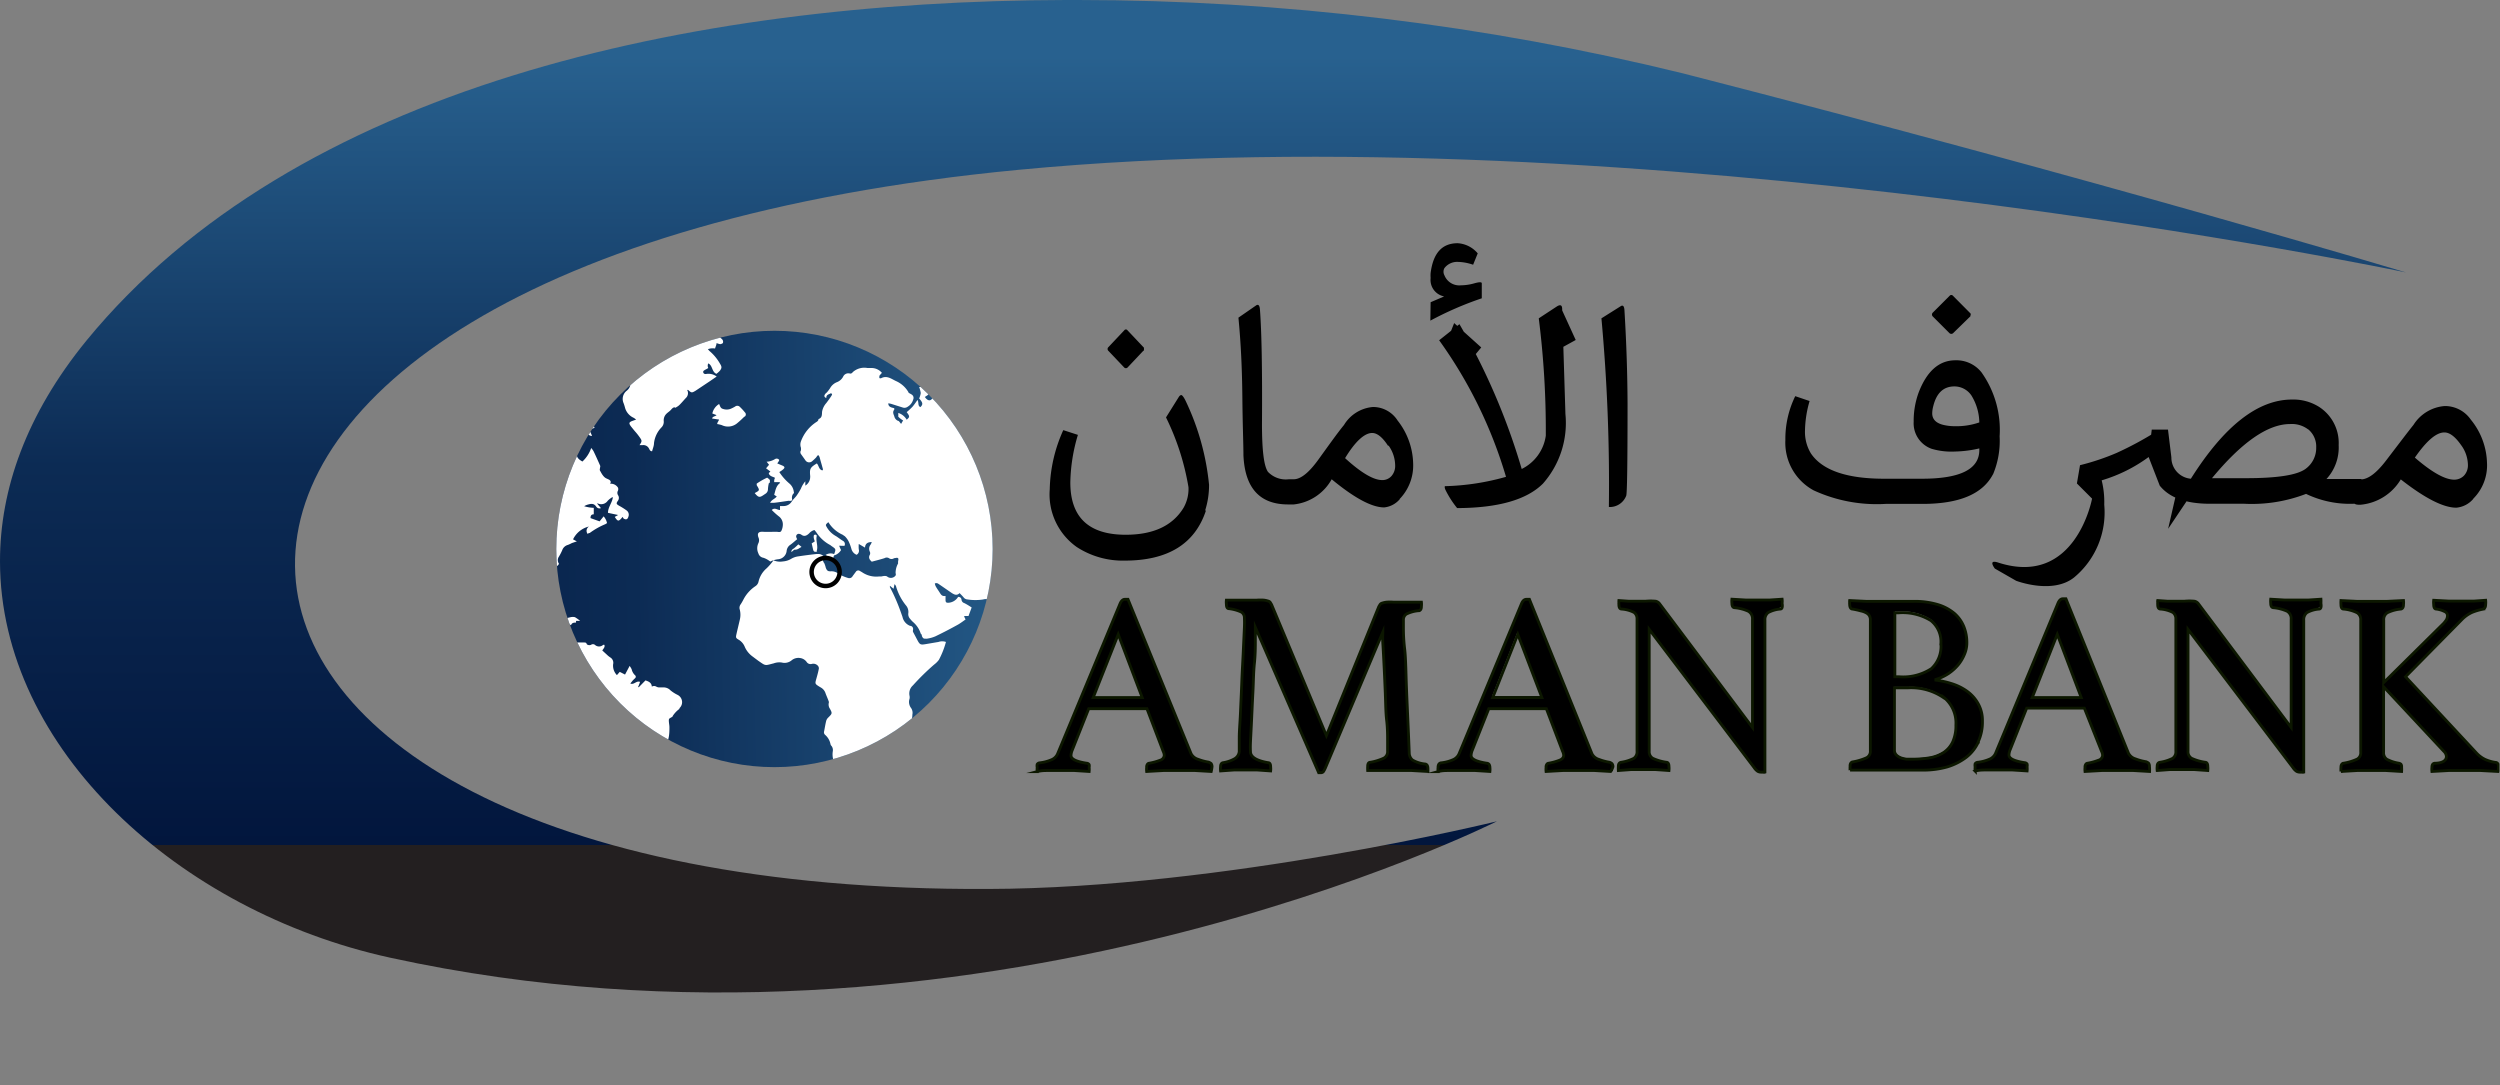 <svg xmlns="http://www.w3.org/2000/svg" xmlns:xlink="http://www.w3.org/1999/xlink" viewBox="0 0 184.71 80.19"><rect x="0" y="0" width="184.71" height="80.19" fill="#808080" stroke="none"/><defs><style>.cls-1,.cls-8{fill:none;}.cls-2{clip-path:url(#clip-path);}.cls-3{clip-path:url(#clip-path-2);}.cls-4{fill:url(#linear-gradient);}.cls-5{clip-path:url(#clip-path-3);}.cls-6{fill:url(#linear-gradient-2);}.cls-7{fill:#fff;}.cls-8{stroke:#0c1700;stroke-miterlimit:10;stroke-width:0.21px;}</style><clipPath id="clip-path" transform="translate(0 0)"><rect class="cls-1" width="184.67" height="73.33"/></clipPath><clipPath id="clip-path-2" transform="translate(0 0)"><path class="cls-1" d="M78.73,0c-27.87.07-57,6.45-72.34,25.16C1.93,30.62,0,36.18,0,41.46H0C0,55.34,13.25,67.34,28.79,70.75c43.08,9.44,81.81-10.07,81.81-10.07s-20.13,4.95-37.6,5C6.11,66,2.61,19.5,75.22,12.55,121,8.16,177.77,20.13,177.77,20.13s-22.56-6.79-53.43-14.71A187.78,187.78,0,0,0,79.64,0Z"/></clipPath><linearGradient id="linear-gradient" x1="-328.93" y1="-220.16" x2="-328.28" y2="-220.16" gradientTransform="matrix(0, 89.52, 89.52, 0, 19797.69, 29450.02)" gradientUnits="userSpaceOnUse"><stop offset="0" stop-color="#28618f"/><stop offset="0.52" stop-color="#0c2b54"/><stop offset="1" stop-color="#02163d"/><stop offset="1" stop-color="#231f20"/></linearGradient><clipPath id="clip-path-3" transform="translate(0 0)"><path class="cls-1" d="M41.1,40.56A16.12,16.12,0,1,0,57.22,24.44,16.12,16.12,0,0,0,41.1,40.56"/></clipPath><linearGradient id="linear-gradient-2" x1="-335.61" y1="-219.99" x2="-334.96" y2="-219.99" gradientTransform="matrix(-95.84, 0, 0, 95.84, -32085.39, 21125.65)" xlink:href="#linear-gradient"/></defs><g id="Layer_2" data-name="Layer 2"><g id="Layer_1-2" data-name="Layer 1"><g id="Aman_bank" data-name="Aman bank"><g class="cls-2"><g class="cls-3"><rect class="cls-4" width="177.77" height="80.19"/></g><g class="cls-5"><rect class="cls-6" x="40.79" y="24.13" width="32.87" height="32.87" transform="translate(-0.79 1.14) rotate(-1.13)"/><path class="cls-7" d="M77,27.6a.19.19,0,0,1-.14-.05.48.48,0,0,1-.11-.38c0-.18.05-.36.08-.54h0s0,.08,0,.1c.23.2.19.48.21.74a.19.19,0,0,1-.07.13M40.64,31.68l-.06-.08.15-.11a.41.41,0,0,0,.05.09l-.14.1m-.48.77c-.11-.13,0-.22.08-.34.11.16.09.26-.08.34m32-16.16c.2,0,.27.07.33.21-.2,0-.25-.08-.33-.21M37.89,22c0,.13-.12.17-.29.19,0-.18.07-.34.1-.51a.3.3,0,0,1,.19.32m-6.56,1.76c-.12-.24-.1-.29.22-.51.08.36.05.42-.22.51m8.06,8.49c-.09.07-.11.05-.22-.1.29-.32.29-.32.54-.21a.69.69,0,0,1-.32.31M36.58,21.69c0-.17.14-.2.28-.18s.22.07.26.3a.52.52,0,0,1-.54-.12M58.73,40.61c-.07,0-.15.1-.26.18,0-.21.14-.22.22-.3a3.58,3.58,0,0,0,.29-.27,1.8,1.8,0,0,1,.24.19c-.18.09-.3.22-.49.2m34.44-3.43-.32.58a.7.7,0,0,1-.32.34c0-.13,0-.2.09-.27a.56.56,0,0,0,.23-.55l.32-.1M35.91,19.36c-.27-.33-.27-.48,0-.65.21.19.21.23,0,.65m-1.45,2.8a1.18,1.18,0,0,1-.11-.68,3.26,3.26,0,0,1,.44.76.23.23,0,0,1-.33-.08M83,45.29h0m.06.62c-.08.08-.25.08-.44,0l.38-.61.06.26c0,.12.1.24,0,.36M34.52,25.7l-.39-.38c.27-.17.39-.19.48-.07s.17.26-.09.45m34.64,2.9a.35.35,0,0,1-.24-.36c.27-.22.36-.2.57.16-.07.15-.18.24-.33.2M41,29.53c-.16,0-.27-.09-.26-.23a.38.38,0,0,1,.34-.32c.11,0,.18.1.19.28a.25.25,0,0,1-.27.27m-8.38-8.61v-.05l.59-.42c.19.12.19.32.19.58l-.77-.11M85.43,45.1c-.26-.25-.27-.37-.08-.63l.08-.11c.14-.17.18-.17.36,0-.13.25-.24.48-.36.72M76.7,48.67a1.71,1.71,0,0,1-.22.25c-.38-.32-.38-.63-.09-.92.12.18.24.33.34.5a.21.21,0,0,1,0,.17M72.43,17.75a.44.44,0,0,1-.16-.49.52.52,0,0,1,.44-.38l.13.58-.41.29m-12.05,23c-.22.05-.27,0-.31-.17s-.06-.27-.1-.43L60.2,40a2,2,0,0,1-.07-.23.5.5,0,0,1,0-.21.13.13,0,0,1,.1-.06s.08,0,.11.07,0,0,0,.05c-.08.36.13.73,0,1.09m29.3-15.29.11-.07.07,0c0-.23-.19-.47,0-.71a.76.76,0,0,1,.08.15.83.83,0,0,0,.3.41.57.57,0,0,1,.28.42,1.35,1.35,0,0,1-.89-.16m9.57,1.72a1.73,1.73,0,0,0-.27.15,1,1,0,0,0-.3,0c-.18.08-.25,0-.34-.16a5.46,5.46,0,0,1,.45-.39.16.16,0,0,1,.15,0l.43.14a.21.21,0,0,1-.12.28M33,21.92a.67.67,0,0,1-.44-.35c0-.08-.15-.12-.23-.18a.49.49,0,0,1,.44,0c.25-.14.47-.33.76-.15l-.53.69M42.56,46c-.12,0-.27,0-.34.13s-.08,0-.12,0a4.56,4.56,0,0,1-.53-.13s-.09-.07-.17-.14a1.71,1.71,0,0,1,.27-.11,3.06,3.06,0,0,1,.49-.15.72.72,0,0,1,.32,0,2.79,2.79,0,0,1,.38.27l-.3,0m43.91,2.91a1.36,1.36,0,0,1-.57-.7l.38.15a.73.73,0,0,1,.41-.45c.18.55.13.76-.22,1M36.56,21.37a.24.24,0,0,1-.2,0,1,1,0,0,1-.22-.21.3.3,0,0,0,0-.44,1.84,1.84,0,0,1-.09-.25.55.55,0,0,1,.7.33,0,0,0,0,0,0,0c.13.35.1.43-.25.57m55.63,2.86a.32.32,0,0,1-.44.19l0,0a1.58,1.58,0,0,1-.59-.92,4,4,0,0,0,1.06.48.46.46,0,0,1,.1.07l-.08.2m-6.4,22.21c0,.17-.06.34-.09.51s-.15.2-.31.25a2.39,2.39,0,0,1-.28-.87c.11-.12.21-.22.31-.31a.23.23,0,0,1,.36.1.86.86,0,0,1,0,.32M91.73,60c0,.14-.13.23-.06.38s-.22.64-.43.69-.16,0-.19-.11a3.82,3.82,0,0,1-.24-.55.44.44,0,0,0-.23-.34l0-.07c.07,0,.19,0,.2,0s.24.14.37.17.32,0,.22-.32l.33.1M40.6,45.5a1.17,1.17,0,0,0-.84-.34.41.41,0,0,0-.19,0c-.15,0-.15.06-.34,0a.89.89,0,0,1,.52-.37h0c.39.18.85.12,1.22.39a2.1,2.1,0,0,1,.36.37.62.62,0,0,1-.78,0M86,50.11a.82.82,0,0,0-.49.38l.38.46-.45.38-.18-.12a.69.69,0,0,1-.22-.79.67.67,0,0,1,.73-.5,2.42,2.42,0,0,0,.71-.14.81.81,0,0,1-.48.33M56.81,35.69a2.24,2.24,0,0,0-.07.44.4.4,0,0,1-.2.36l-.09.06c-.33.23-.41.22-.69-.12.38-.2.38-.2.15-.58a.73.73,0,0,1,0-.12,5.43,5.43,0,0,1,.77-.44c.23.17.23.17.18.4M98.14,59.88a1.62,1.62,0,0,0-.34.46,1.54,1.54,0,0,0-.17.19l-.06,0c0-.16.05-.32.08-.5l-.33-.12a1.12,1.12,0,0,1,.09-.22.5.5,0,0,0-.13-.73.65.65,0,0,1-.18-.54l.51.46s0,0,0,.08a.58.58,0,0,1,0,.1c.25,0,.32.21.47.36.15,0,.29-.21.42,0-.1.15-.12.35-.32.47M35.76,21.42c-.16-.07-.32-.09-.34-.31s-.16-.18-.21-.24a1.88,1.88,0,0,1-.44,0c-.09,0-.16-.12-.25-.2l.33-.2s0,0,0-.06l-.45-.38c-.13-.13-.15-.23-.07-.31s.36-.14.43,0a1.89,1.89,0,0,0,.63.56,1,1,0,0,1,.35,1.1M69.83,18a1.56,1.56,0,0,0-.41.2,2.37,2.37,0,0,0-.3.36l.41.16c-.15.12-.26.31-.47.21a2,2,0,0,1-.36-.3c-.15-.14,0-.29,0-.45l-.57-.09c0-.06,0-.08,0-.09.19-.44.2-.44.77-.42l.18.33a1.56,1.56,0,0,0,.33-.28c.08-.1.09-.27.29-.22l-.18.26.31.33M32,22.15a.35.35,0,0,0-.09.25.86.86,0,0,1-.28.68l-.17-.48-.48.93-.06,0c0-.06,0-.12,0-.2l-.33.09a.35.35,0,0,1,0-.56c.24-.23.49-.47.74-.69s.46-.38.73-.59a.7.7,0,0,1-.07.59m3.92,2c-.08.1-.19.1-.32,0s-.12-.16-.07-.28a.37.37,0,0,0,.07-.14.42.42,0,0,0-.06-.25c-.05-.09-.14,0-.22,0l-.19.08c0-.16,0-.29,0-.43-.16,0-.34,0-.39-.21a.32.32,0,0,1,.1-.32c.16.13.1.4.32.46l.29,0c0-.23-.18-.41,0-.64.18,0,.2.22.33.32l.28-.18a1.06,1.06,0,0,1,.24.69,1.38,1.38,0,0,1-.37.84m45.75-3.28a1,1,0,0,1-.26.16,2.17,2.17,0,0,0-.54.24.28.28,0,0,1-.39-.09.27.27,0,0,1,0-.37,1.73,1.73,0,0,1,.26-.28c.08-.09.16-.18.09-.32a.18.18,0,0,1,0-.14c.12-.17.26-.33.41-.52a1.79,1.79,0,0,1,.14.18c.12.29.23.58.35.86a.19.19,0,0,1-.08.28M36.42,26.3a.88.88,0,0,1-.49.78L35.87,27a1.51,1.51,0,0,0-.54-.8.6.6,0,0,1-.26-.4l.41.23a.22.22,0,0,0,.06-.34c-.06-.09-.11-.18-.17-.29l.29-.31.24.27c.08-.17.16-.31.26-.5.16.37,0,.64-.12.94l.24.21a.31.31,0,0,1,.14.28m61,34.22-.29.65c-.08.18-.24.13-.41.15a1.5,1.5,0,0,1-.1.43,1.61,1.61,0,0,1-.34.35.57.57,0,0,1-.44.19c.13-.17,0-.26-.06-.37s-.18-.22,0-.42.39-.35.61-.51a1,1,0,0,0,.37-.56l.1-.29c.16.06.28.18.41,0a.25.25,0,0,1,.11.34M90.68,24c-.07.1-.15.19-.23.29l-.3-.25a.51.51,0,0,1-.6.13l-.1.21-.1.18a1.25,1.25,0,0,1-.14-.21,5.13,5.13,0,0,1-.21-.74c0-.18.11-.3.23-.41s.21,0,.29.07a3,3,0,0,1,.33.24c.05-.13.09-.24.14-.35a.86.86,0,0,1,.74.67.25.25,0,0,1,0,.17M72.05,18c-.06.27-.28.3-.48.41,0,.2.14.4-.08.55a.27.27,0,0,1-.35,0c.27-.11.31-.34.35-.64l-.65.45c-.08-.1-.16-.17-.23-.25s-.18-.15-.33,0l-.12.1c-.1.07-.19.09-.27,0s-.07-.18,0-.28a.27.27,0,0,0,.08-.07c.16-.23.21-.24.45-.14l.13.06c.16-.3-.22-.25-.21-.47l.1-.12c-.16,0-.25-.1-.25-.25a.42.42,0,0,1,.18-.34c.19.12.1.36.25.53l.39-.15-.24-.12c-.12-.07-.17-.17-.09-.27s.41-.48.61-.73c.15.24.15.26-.19.55l.34.12-.32.21a2.17,2.17,0,0,1,.09.41,2.44,2.44,0,0,1-.14.44l.37,0c.19-.19.2-.51.47-.66a.67.67,0,0,1,.1.64M55,30.78c-.16.16-.33.32-.5.46a1.05,1.05,0,0,1-1.17.17,2.44,2.44,0,0,0-.34-.08c0-.11.09-.2.14-.33l-.52-.08c.05-.17.23-.14.33-.25l-.31-.12a1.08,1.08,0,0,1,.5-.7c.08.15.09.31.28.36a.83.83,0,0,0,.56,0,2.7,2.7,0,0,0,.34-.17.26.26,0,0,1,.33,0,3.88,3.88,0,0,1,.39.42.21.21,0,0,1,0,.32M34.19,24.26l-.45,0a1.58,1.58,0,0,1-.1-.16.69.69,0,0,0-.4.34.62.62,0,0,1-.83.17s0,0-.1-.08c.27-.16.46-.41.79-.46l-.59-.16,0,0c-.32.28-.38.28-.74,0,0-.13.09-.16.19-.2l.25-.12c-.11-.14-.3-.19-.32-.36a3.23,3.23,0,0,0,.27-.23l.26-.28c.19.18.43.32.51.54a1.39,1.39,0,0,0,.58.6c0-.14.08-.24.13-.35l-.14-.11a1.62,1.62,0,0,0,0-.33c-.15-.34-.13-.39.21-.56.12,0,.15.12.14.23,0,.33,0,.36.27.65l.09-.14a1.67,1.67,0,0,1,.13-.12c.32.43.11.78-.08,1.13m50.6,24.93c-.13.27.12.44.16.68-.18.05-.23.21-.27.37s-.13.38-.18.58-.22.33-.42.22a.91.91,0,0,0-.6-.14s-.1,0-.14-.06a2.67,2.67,0,0,1-.66-.8.49.49,0,0,1,0-.47c.21,0,.26.25.38.4l.75-.08a.13.13,0,0,0,.12-.2c-.07-.17,0-.28.12-.39s.27-.33.39-.5a.23.23,0,0,1,.31-.09l.46.21c-.05.23-.21.27-.39.27M69.41,54.13c-.13.37-.21.75-.32,1.13a3.62,3.62,0,0,1-.28.71,1.15,1.15,0,0,1-.41.38c-.08,0-.22,0-.39,0,.21-.24.09-.45,0-.64a.92.92,0,0,1,.08-.81.68.68,0,0,0,0-.38.61.61,0,0,1,.21-.55c.31-.31.58-.65.86-1l.19-.21a.8.8,0,0,1,.08.12,2.42,2.42,0,0,1-.08,1.22M80.68,19.44c-.14.1-.12.23-.12.37s0,.29,0,.45a.91.91,0,0,1-.73-.2c-.23-.21-.48-.41-.74-.64.35-.29.35-.29.22-.52l-.17.26a.13.13,0,0,1-.21,0,.46.46,0,0,1-.23-.33c0-.12,0-.18.15-.15a1.44,1.44,0,0,0,.31.05L79,18.55c-.15-.15-.16-.23,0-.41l.23-.46a.32.32,0,0,1,.11-.12l.28-.22c.14-.11.19-.1.29,0l.34.51c0,.19-.07.37-.1.56s-.32,0-.44.14-.13.16-.24.28a.89.89,0,0,0,.48-.21c.07,0,.13-.09.22,0a.21.21,0,0,1,.1.23.86.86,0,0,0,0,.28l.26-.37a.91.91,0,0,1,.33.48.23.23,0,0,1-.06.2m-22.16,17a.48.48,0,0,0-.11.46s0,.08-.08.1a.53.53,0,0,1-.18,0c-.36.05-.72.11-1.09.15-.08,0-.17,0-.28,0,.11-.24.35-.28.49-.47l-.19-.12c.1-.35.14-.67.44-.88l-.05-.06-.39,0c0-.11,0-.2.05-.29s-.42-.09-.45-.38l.12-.11-.32-.24.22-.26-.18-.23s0,0,.06,0a1.33,1.33,0,0,0,.56-.19.23.23,0,0,1,.31.06c0,.08-.08.16-.14.26l.38.16c.18.08.19.16.05.28s-.17.12-.28.2a3.84,3.84,0,0,0,.75.85.94.94,0,0,1,.32.62.19.19,0,0,1,0,.13M32,25.68a2,2,0,0,0-.19.22l-.12.05a1,1,0,0,0-.7.89,2.27,2.27,0,0,0-.28.18,1.79,1.79,0,0,0-.2.26s-.08,0-.08-.06a.69.69,0,0,0-.37-.48.43.43,0,0,1-.13-.7.67.67,0,0,0,.15-.53c0-.08.06-.18.11-.27s.13-.21,0-.4a.17.17,0,0,1-.05-.13s.06-.07.1-.07l.57-.09a.26.26,0,0,1,.27.15c.05.08.09.17.16.29l.39-.17c.13.11.29.21.43.34s.2.34,0,.52M92.22,52.34c-.09.22-.18.28-.4.21a1.84,1.84,0,0,1-.38-.17,1.14,1.14,0,0,1-.3-.18.42.42,0,0,0-.6-.05.56.56,0,0,1-.8-.09c-.06-.05-.14-.09-.17-.15-.13-.29-.43-.4-.63-.62a.51.51,0,0,0-.42-.17.49.49,0,0,1-.51-.37c-.05-.14-.08-.28-.14-.44a.62.62,0,0,0,.21,0c.17-.06.26,0,.36.13a.57.57,0,0,0,.36.25c0-.13,0-.23,0-.32a8.06,8.06,0,0,0,1.58.5.92.92,0,0,1,.73.57,1.35,1.35,0,0,0,.58.6h0a.49.49,0,0,0,.6.09,1.23,1.23,0,0,1,0,.22M38.89,19.74a1,1,0,0,1-.69.38l-.09.77h-.06l-.13-.36c-.11.09-.09.19-.11.28s-.12.25-.28.18a2.27,2.27,0,0,1-.34-.23c.17-.06.3-.1.33-.25l-.59-.39c.19-.22.46-.19.69-.26,0-.09-.07-.17-.11-.25s-.13-.17-.24-.11l-.11.09c-.18.13-.25.11-.38-.12l.25-.1c-.54-.3-.6-.39-.44-.69l.12.26.33-.28c-.11-.15-.21-.27-.3-.4a.47.47,0,0,1,0-.17.86.86,0,0,1,.17,0l.23,0-.27-.39L37,17.5c.18-.19.18-.22,0-.38a.29.29,0,0,1,.47.21,1.12,1.12,0,0,1,0,.36.41.41,0,0,0,.24.4.42.42,0,0,1,.27.48.25.25,0,0,0,.15.29l.34.22-.1.32c.17.1.43.06.49.34M40,24.1l.21.2c-.07.22-.14.28-.34.28a.55.55,0,0,1-.22,0,1.14,1.14,0,0,0-.85.05.69.69,0,0,1-.72-.19.57.57,0,0,1-.51,0,.35.35,0,0,1-.26-.32.82.82,0,0,1,.1-.62c-.1-.23-.18-.44-.27-.66-.11.13-.32.22-.23.48a.09.09,0,0,1,0,.1c-.11.25,0,.41.18.58a.58.58,0,0,1,.1.27.15.15,0,0,1,0,.12.71.71,0,0,1-.47.09.58.58,0,0,1-.28-.47.37.37,0,0,1,.07-.14c0-.06.09-.1.12-.15a.6.6,0,0,0,0-.83,3.32,3.32,0,0,1-.23-.37,1.71,1.71,0,0,1-.13-.23c.52-.19.63-.15,1,.35h.55c0,.23-.21.23-.27.39a.36.36,0,0,1,.21.28s0,.06.06.08l.36.34.24-.18c.12.21.29.13.46.11s.24-.2.33-.36l.18.19.32-.17a1.61,1.61,0,0,1,.54.53L40,24.1M73.43,23c-.59.45-1.17.89-1.74,1.35a1.57,1.57,0,0,0-.48.52c-.15.39-.43.7-.58,1.08l-.06.16a.61.61,0,0,0,.24.86l.23.2c.1.11.09.19,0,.27a.62.62,0,0,1-.63,0,.32.32,0,0,1-.12-.2.67.67,0,0,0-.42-.54c-.07,0-.12-.08-.18-.11s0-.06,0-.07a.87.87,0,0,0,.41-.71c0-.07.09-.15.15-.21a.72.72,0,0,1,.19-.14c-.08-.17-.14-.31-.2-.46l.11-.07a.53.53,0,0,0,.32-.58.45.45,0,0,1,.26-.49,7.15,7.15,0,0,0,.73-.49,2.66,2.66,0,0,1,.72-.4,1.41,1.41,0,0,0,.35-.21,2.7,2.7,0,0,1,.94-.44.6.6,0,0,1-.21.68M90.18,39.91a.69.69,0,0,0,.27.38c.11.12.11.19,0,.3a.44.44,0,0,1-.11.09,1,1,0,0,0-.4.44.43.43,0,0,1-.33.27,2.19,2.19,0,0,1-.42,0c0,.09,0,.21,0,.32a.55.55,0,0,1-.49.59l-.22.05a1,1,0,0,0-.62.32.17.17,0,0,1-.21.09s-.09.05-.14.08,0-.22,0-.33a.41.41,0,0,1,.31-.5.28.28,0,0,0,.21-.22.89.89,0,0,1,.4-.46c0,.11,0,.2.06.29a.39.39,0,0,0,.35-.23.88.88,0,0,1,.43-.4,1.64,1.64,0,0,0,.46-.38.57.57,0,0,0-.14-.7.33.33,0,0,1-.17-.36.54.54,0,0,0,.73-.44c0-.1,0-.15-.1-.19a2.33,2.33,0,0,1-.26-.16L90,38.6a.69.69,0,0,1,0-.61,1.21,1.21,0,0,0,.07-.37c0-.22,0-.44,0-.66a.67.67,0,0,0,0-.25.88.88,0,0,1,.06-.76c0-.1.07-.19.13-.33a1,1,0,0,1,.09.23c.11.51.21,1,.32,1.53,0,.12,0,.17-.12.22l-.39.28.35.39-.28.11a.46.46,0,0,0,.1.51.66.66,0,0,0,.22.15c.37.09.37.08.71-.12a3.41,3.41,0,0,1,.33-.17,8.55,8.55,0,0,1-1.46,1.16M34.85,28.12l.15.22.12.17a.23.23,0,0,1-.3.07,4,4,0,0,1-.47-.21c-.18-.1-.2-.11-.34,0a1.61,1.61,0,0,1-1.32.4l-.09-.45a.68.68,0,0,0-.42-.05c-.32,0-.47-.15-.49-.51.45-.06.9-.06,1.35-.09,0,0,0-.06,0-.1a2.77,2.77,0,0,0-.26-.1,1.63,1.63,0,0,0-.79.07.35.35,0,0,1-.5-.29c-.05-.18,0-.25.19-.2l.16.06a.48.48,0,0,0,.26-.34c-.13,0-.17.08-.23.14a.19.19,0,0,1-.25,0,.88.88,0,0,1-.41-.4l.34-.2.09-.42.12-.05.61-.27c0,.18,0,.32,0,.47.22,0,.3-.24.5-.26.11.18,0,.42.21.6l.45-.43c.18.24,0,.51.12.75.18,0,.3-.06.43-.19-.11-.27-.39-.52-.19-.88.15-.05.29.06.42.12.08.35.17.68.24,1a.92.92,0,0,0,.28.52l.37.41.17.24-.56.12M64,19.27a.63.63,0,0,1-.8.38.69.69,0,0,0-.25,0,.43.43,0,0,0-.38.26,1.5,1.5,0,0,1,.74,1.23l.25.06c.07,0,.15.06.12.14a1.24,1.24,0,0,1-.51.76l.17-.45-.31.12c-.09,0-.19.08-.28,0s0-.17,0-.25A2.53,2.53,0,0,1,63,21.2c-.26-.09-.2-.35-.32-.55a3,3,0,0,0-.12.29l-.41,1.31c0,.13-.06.27-.25.35a3.29,3.29,0,0,1-.7-.83c.09-.17.35-.18.36-.42l-.18-.05a.18.18,0,0,1-.06-.32,1.64,1.64,0,0,1,.26-.2c.07-.06.15-.11.13-.24s-.23.11-.33.18-.25.18-.42-.08l0-.05-.06.12,0,.13h-.05l-.26-.72.2,0c0-.18-.05-.31-.1-.45a2.85,2.85,0,0,1-.14-.5c0-.16,0-.22.2-.23a1.05,1.05,0,0,1,.86.27l.38-.55c.19.11.22.31.3.47l.27.54c.1-.23.19-.41.3-.62l-.35-.15c-.21-.08-.24-.12-.24-.34s0-.22,0-.33.06-.16.17-.16h.35c.11.1.06.31.28.35,0-.09.09-.18.15-.3a1.39,1.39,0,0,1,.19.06,1.61,1.61,0,0,1,.31.19.66.66,0,0,0,.66.15c.11,0,.21,0,.28.14-.31.07-.41.34-.53.58M44.22,15.66a1.46,1.46,0,0,1-.72.69.25.25,0,0,0-.13.09.34.34,0,0,1-.4.17,1,1,0,0,0-.44.07l.28.17c-.16.16-.4.2-.53.47.48-.15.83-.46,1.31-.56a.72.72,0,0,1-.05.2,1.64,1.64,0,0,1-.21.25c-.26.27-.53.53-.8.8a.54.54,0,0,0-.15.22.5.5,0,0,1-.3.33.85.85,0,0,0-.19.1.26.26,0,0,0-.09.4l.11.23c-.24,0-.34-.19-.51-.22,0,0,0,0,0,.05s.12.23.09.3a1,1,0,0,1-.28.29c-.07.07-.15,0-.22,0l-.22-.19c0,.11-.09.19-.08.26a.31.31,0,0,1-.2.36l.23.15c0-.08.06-.13.09-.18s.44.18.45.28a.34.34,0,0,1-.07.19c0,.05-.11.06-.19.1a1.62,1.62,0,0,1,.13.19c0,.11,0,.18-.11.18h-.24l.1.26-.43.06s0,.05,0,.06.2.17.11.32a.53.53,0,0,1-.52.17,1.86,1.86,0,0,1-.23-.13l-.27.35c.47-.11.76.17,1.13.28-.13.2-.24.38-.36.54a.21.21,0,0,1-.19,0,.88.88,0,0,1-.23-.14.32.32,0,0,0-.39,0c-.15.1-.22-.06-.34-.12s-.08.27-.24.21a1.31,1.31,0,0,1-.28-.2c-.39.33-.42.32-.74-.11a1.86,1.86,0,0,1,.72-.52c-.18-.22-.47-.38-.39-.72l.37.05c-.13.37.17.46.39.61a.16.16,0,0,0,.22,0c.12-.15.23-.3.37-.5-.24,0-.33.17-.51.19-.27-.25-.14-.52,0-.82-.25,0-.46.23-.69,0a1.24,1.24,0,0,1,.5-.49c.09-.06.19,0,.28.06a.54.54,0,0,0,.57-.07c.07-.09.07-.24,0-.25a.58.58,0,0,1-.53-.65c-.25,0-.31,0-.38-.26a1.72,1.72,0,0,1-.08-.38,1.72,1.72,0,0,1,.08-.38.52.52,0,0,1,.53.38.9.9,0,0,1,.08.21.59.59,0,0,0,.56.48l.15-.26a.39.39,0,0,1-.4-.3,2.53,2.53,0,0,0-.18-.27,1.88,1.88,0,0,1-.16-.29l.86-.23s0,0,0-.08c-.12-.21-.08-.28.16-.31s.31,0,.46-.11c-.2-.11-.39,0-.6-.06l.27-.35c.12-.16.11-.19,0-.4a.91.91,0,0,0-.25.53,1,1,0,0,1-.63.73l-.06-.26a1.4,1.4,0,0,0-.18.13c-.33.26-.41.25-.7,0-.14,0-.28.19-.44,0s-.08-.1-.06-.32a1.1,1.1,0,0,1,.26.06,1.57,1.57,0,0,1,.28.12c0-.11.1-.21.14-.31l.45-.07a1.21,1.21,0,0,0,0-.14l-.5.12.22-.28a1.33,1.33,0,0,1-1.14.29c0-.18,0-.37.18-.5s.07-.16.13-.29l-.31.1c-.1-.16-.25-.12-.39-.08-.11-.22-.09-.31.07-.4l.17-.08A1.2,1.2,0,0,0,38,16a1.71,1.71,0,0,0,.21-.24c.16.25.16.25.41.18l-.27-.27.26-.24-.06-.15c0-.09,0-.14.08-.18s.16,0,.18.06c.08.29.31.42.54.57a2,2,0,0,1,.29.29.26.26,0,0,0,0-.37c-.1-.1-.2-.19-.29-.29.08-.19.17-.33.36-.36,0,0,.07,0,.09-.06l.25-.34-.22-.17.3-.19a.84.84,0,0,1,.4.45.58.58,0,0,0,.46.43.33.33,0,0,0-.09-.38l-.25-.22a1.46,1.46,0,0,1-.16-.19c-.06-.13,0-.23.15-.25H41a1.83,1.83,0,0,0,.48.74c.14-.18.15-.2,0-.38s-.09-.21-.16-.35l.31,0c.06.11.12.2.21.34,0-.13.09-.21.14-.32l1,.18s0,0,0,.06c-.21.15-.51.22-.55.55a.38.38,0,0,0,.34-.13c.16-.13.31-.27.47-.38s.31-.12.35.14a.64.64,0,0,0,.25.44,1.24,1.24,0,0,1,.25.26c.14.17.15.24,0,.41M92.66,57.44a2.92,2.92,0,0,1-.25.54,2,2,0,0,0-.36,1,1.17,1.17,0,0,1-.06.31.72.72,0,0,0-.82.35l-.09-.09c-.13-.14-.2-.16-.32,0a.34.34,0,0,1-.37.07c-.5-.13-.41-.06-.6-.53a1.58,1.58,0,0,0-.24-.42c-.16-.19-.37-.35-.25-.65-.21.18-.18.5-.44.66a1.06,1.06,0,0,1-.15-.15l-.43-.63a.34.34,0,0,0-.34-.18,5,5,0,0,0-1.27.22.54.54,0,0,1-.21.05.29.29,0,0,0-.29.17c0,.11-.14.13-.25.14h-.57a.4.4,0,0,0-.34.14.72.72,0,0,1-.78.1.26.26,0,0,1-.11-.39,1,1,0,0,1,.1-.17.33.33,0,0,0,0-.43.39.39,0,0,1-.08-.2,1.53,1.53,0,0,0-.4-.86.47.47,0,0,1,0-.58l.59-.92a.34.34,0,0,1,.25-.14,6,6,0,0,0,.73-.17c.22-.06.42-.16.45-.45a1,1,0,0,1,.11-.27c.2.08.28-.06.37-.21a1.37,1.37,0,0,1,.38-.55l.56.34a.78.78,0,0,0,.43-.66.3.3,0,0,1,.36-.28,2.21,2.21,0,0,0,.81.11.13.13,0,0,1,.15.15,1.84,1.84,0,0,1,0,.41c0,.23,0,.35.17.47s.33.14.49.22a1.92,1.92,0,0,1,.26.17C90,54,90,54,90,53.75s0-.59.06-.88a2,2,0,0,1,.11-.35.78.78,0,0,1,.42.54.68.68,0,0,0,.35.53.36.36,0,0,1,.18.42.68.68,0,0,0,.25.71l.59.5a.53.53,0,0,1,.22.36.89.89,0,0,0,.32.56.42.42,0,0,1,.15.31,2.21,2.21,0,0,1,0,1M55.3,16.87c-.22.26-.44.53-.67.79a.27.27,0,0,1-.22.08.58.58,0,0,0-.38.1c-.13.1-.14.09-.45,0l-.29.3c.22,0,.27-.14.35-.16s.34.05.48,0a.22.22,0,0,1,.32.3c-.27.41-.27.41-.66.13a.69.69,0,0,0-.25.53c.14,0,.26.09.34-.1,0,0,.1,0,.14,0l0,.06c-.08.08-.14.18-.23.26a.31.31,0,0,0-.1.34s0,.07,0,.11a.37.37,0,0,1-.2.48,1.1,1.1,0,0,0-.14.09.24.24,0,0,0-.09.31l.06.16c.08.22.08.22-.1.38s-.13.29-.07.49l.45-.12-.19.39c.14.15.31,0,.46.06v.78l-.28-.28c-.13-.12-.19-.13-.31,0a2.72,2.72,0,0,0-.25.32.15.15,0,0,0,.06.23c.36.19.43.57.61.92-.23,0-.36-.16-.55-.21,0,.36.38.53.5.84l-.62.27c.1.27.49.29.39.63-.17.1-.18.1-.47,0,0,.13-.07.26-.11.4a1,1,0,0,0-.53.05c.06.06.09.11.14.15a3.47,3.47,0,0,1,.75.91c.15.24.15.32,0,.53a1.86,1.86,0,0,1-.26.23c-.35-.15-.27-.62-.6-.77a.38.38,0,0,0,0,.34,2,2,0,0,1-.25.14c-.07.05-.15.09-.12.19s.13.13.22.11a1,1,0,0,1,.77.19l-.51.35-1.05.7c-.28.17-.31.16-.55-.06l-.07,0s0,0,0,0a.49.49,0,0,1-.1.6c-.15.16-.29.33-.45.49s-.21.14-.3.23c-.11-.08-.22,0-.33.13s-.24.2-.35.31a.68.68,0,0,0-.2.55.58.58,0,0,1-.16.45,2,2,0,0,0-.56,1.17c0,.2-.09.4-.14.6-.16,0-.18-.12-.23-.2a.46.46,0,0,0-.48-.25h-.22c.19-.29.2-.32,0-.6s-.27-.34-.41-.51l-.21-.26c-.19-.25-.17-.33.12-.43L47,31l-.16-.12a1.16,1.16,0,0,1-.67-.79,2.81,2.81,0,0,0-.1-.31.77.77,0,0,1,.22-.9.76.76,0,0,0,.3-.53.58.58,0,0,1,.07-.21c.13-.31.08-.39-.3-.42,0,.05,0,.1,0,.15l.06.16-.27.41a1.52,1.52,0,0,1-.4-.68l.4-.07c-.07-.17-.26-.14-.35-.25.13-.23.23-.25.42-.11s.22.16.38.18c0-.34-.17-.61-.19-.92-.3,0-.49.19-.73.26-.13-.23-.12-.25.12-.52,0-.19,0-.19.11-.41l-.38-.44a2.7,2.7,0,0,0-.11-.43,2.28,2.28,0,0,1-.3-1.08.28.28,0,0,0-.1-.21,3.61,3.61,0,0,0-.89-.64.43.43,0,0,0-.41,0,1.1,1.1,0,0,1-.73.19.92.92,0,0,1-.54-.24c0-.05-.1-.1-.11-.16a1.09,1.09,0,0,0-.3-.57s0-.1-.05-.16l.16-.05h.11a2,2,0,0,0,.36-.27c.1-.07.27,0,.47,0-.16-.16-.28-.19-.41-.11a1.83,1.83,0,0,1-.26.16.89.89,0,0,1-.26.07c0-.13.1-.23.07-.31a1.5,1.5,0,0,0-.19-.38c-.07-.09-.17-.14-.24-.22s-.14-.28,0-.41a3.29,3.29,0,0,1,.44-.28c.07,0,.17-.08.19-.14s.18-.18.33-.18a.7.7,0,0,0,.57-.29,3.23,3.23,0,0,1,.25-.29c-.07-.13-.14-.24-.22-.37l.18-.1s.07-.07.13-.11a.65.65,0,0,0-.56,0,.28.28,0,0,1-.4-.26s0,0,0,0a2.81,2.81,0,0,1,.08-.31c0-.1.08-.17.22-.13s.13-.12.18-.19a2.83,2.83,0,0,1,.68-.74l.42.13a1.23,1.23,0,0,0,0-.22s-.06-.1-.05-.13c.13-.25-.08-.37-.19-.54s0-.05,0-.1c.17,0,.27-.28.46-.2a2.28,2.28,0,0,1,.43.35c0-.11-.09-.18-.13-.27l-.18-.31a2.55,2.55,0,0,0,1.1-.62l.35.42c0-.12,0-.19,0-.26h.09a.27.27,0,0,1,.18.29c-.06.29.18.36.31.53a.24.24,0,0,0,0-.36,1,1,0,0,1-.2-.59c0-.1,0-.18.11-.23s.18-.08.25,0L47,15a3.78,3.78,0,0,0,.22.33,1.66,1.66,0,0,1-.19.18l.74.83.2-.17c-.38-.18-.12-.43-.09-.67.18.07.32.23.52.17l-1-1a1.65,1.65,0,0,1,.84.09c.31.07.35.4.55.59a.71.71,0,0,0-.25-.62c-.12-.1-.16-.12-.7-.22,0-.1,0-.21,0-.33l.36,0c0-.1,0-.18-.08-.3.24.12.31.34.47.47a1.3,1.3,0,0,0,.57.34l-.15-.27.11-.09-.13-.19.43-.08c-.15-.17-.46-.2-.27-.49l.19.06a.54.54,0,0,1,.07-.13l.26.08c-.07-.22-.09-.42.17-.49h.66a1.69,1.69,0,0,0,.78.21,1.84,1.84,0,0,1,.81.35.57.57,0,0,1-.6.32c-.09,0-.2,0-.3,0a.8.8,0,0,0-.6.12c-.2.12-.42.21-.63.32a.39.39,0,0,0-.14.12,2.14,2.14,0,0,0,.83-.23.78.78,0,0,1,.71-.07A.49.49,0,0,0,52,14c0-.06.11-.08.19-.13a.85.85,0,0,1,0,.73l.27-.17a1.15,1.15,0,0,1,.53.31.31.31,0,0,1-.06.54,5.86,5.86,0,0,1-.78.42.75.75,0,0,1-.42,0,1.47,1.47,0,0,0-1.37.71c.09.08.18,0,.25,0a3.46,3.46,0,0,0,.63-.34,1.09,1.09,0,0,1,.82-.14.23.23,0,0,1,.17.33,1.28,1.28,0,0,1-.2.26l-.24.2a.66.66,0,0,0,.64-.48c.08-.29.3-.41.56-.56a2.54,2.54,0,0,1-.51,2.15c.24.05.33,0,.4-.17s.07-.29.12-.43a1.93,1.93,0,0,1,.19-.38,4.38,4.38,0,0,1,.33-.46,1.11,1.11,0,0,0,.07.16.23.23,0,0,0,.4.08.88.88,0,0,0,.14-.23.69.69,0,0,0,0-.13c.15-.4.42-.48.73-.18a3.11,3.11,0,0,1,.39.49.19.19,0,0,1,0,.28M50.22,52.36a2,2,0,0,0-.51.53c0,.08-.15.12-.25.2s0,.42,0,.64,0,.6-.09.9a.35.35,0,0,1-.14.22.44.44,0,0,0-.17.29,1.79,1.79,0,0,1-.13.32c-.07.12-.19.08-.3.08a.77.77,0,0,0-.26.07c-.07,0-.14.08-.21.08-.3,0-.47.19-.68.37a.36.36,0,0,0-.15.3v.3c0,.18,0,.35-.2.44a.22.22,0,0,0-.1.13,6.72,6.72,0,0,1-.72,1.1.73.73,0,0,1-.51.3c-.13,0-.26.06-.43.1l.21.36a1.51,1.51,0,0,0-.15.28.45.45,0,0,1-.46.32l-.46.06c-.12,0-.2.06-.2.18,0,.35-.16.5-.49.5a.93.93,0,0,0-.19.07,2.6,2.6,0,0,1,.28.2c.14.11.12.22,0,.3-.31.16-.31.16-.29.56l-.43.17c-.09.13-.06.25.08.36l.1.09c.19.2.19.41,0,.56s-.24.21-.21.4-.07.16-.13.23-.17.13-.26.21.08.14.12.19a.69.69,0,0,1,.13.57.29.29,0,0,0,.07.24.88.88,0,0,0,.64.38A1.88,1.88,0,0,1,44,65c-.12.1-.2.11-.27.07s-.27,0-.37.13-.18.25-.28.39c-.2-.28-.53-.29-.81-.38-.11,0-.2,0-.23-.19a.39.39,0,0,0-.1-.16l-.66-.95s0,0,0-.07c0-.23,0-.46,0-.69s0-.18,0-.26a.66.66,0,0,1,.07-.55.46.46,0,0,0,0-.17c-.17,0-.13.19-.2.27-.12-.18-.13-.23,0-.37s.2-.2.11-.36a0,0,0,0,1,0,0c.16-.16.06-.33,0-.5a.23.23,0,0,1,.08-.16.48.48,0,0,0,.16-.42v-.33a.54.54,0,0,1,.15-.48c0-.21-.07-.4-.08-.6a.51.51,0,0,1,.09-.22,2,2,0,0,0,.3-.9,2.34,2.34,0,0,1,.15-1,.19.19,0,0,0-.12-.24.64.64,0,0,1-.13-.12l.28-.08a7.5,7.5,0,0,1,.14-1c.11-.42,0-.84.06-1.25a.26.26,0,0,0-.16-.27l-.59-.3a1.55,1.55,0,0,1-.95-1.13,2.21,2.21,0,0,0-.61-1.12c-.25-.26-.26-.38,0-.67a.36.36,0,0,0,.07-.33.77.77,0,0,1,.19-.8c.17-.17.31-.37.47-.55a.44.44,0,0,0,.09-.57.47.47,0,0,0-.3-.3.32.32,0,0,0-.35,0,.38.38,0,0,1-.55,0A4.28,4.28,0,0,1,39,48a3,3,0,0,1-.39-.55c-.1-.16-.14-.37-.4-.24a5.86,5.86,0,0,1-.55-.3c-.17-.11-.3-.27-.51-.3s-.14-.11-.23-.19l-.39.31a1.15,1.15,0,0,1-.17-.06,6.79,6.79,0,0,0-1.23-.55,1.8,1.8,0,0,1-.76-.58,1.59,1.59,0,0,1,.08-.18c.07-.11,0-.2,0-.3a5.23,5.23,0,0,0-.82-.81,1.41,1.41,0,0,1-.25-.29l-.05-.06A2.18,2.18,0,0,1,32.7,43s-.06-.08-.1-.12c-.22.09-.23.1-.15.27a2.2,2.2,0,0,0,.21.32,6.14,6.14,0,0,1,.65.95,1.76,1.76,0,0,0,.27.34c.09.13.07.17-.12.26a.41.41,0,0,0-.38-.35.29.29,0,0,1-.17-.15.63.63,0,0,0-.49-.62s0,0-.08-.06,0-.09.07-.14a.22.22,0,0,0-.14-.31A.44.44,0,0,1,32,43a1.44,1.44,0,0,0-.33-.68.54.54,0,0,0-.3-.18.91.91,0,0,1-.64-.55c-.19-.41-.4-.82-.62-1.23a.92.92,0,0,1-.05-.87c0-.1.07-.22.11-.33a1.43,1.43,0,0,0,0-1,2.36,2.36,0,0,1-.12-.28.91.91,0,0,0-.42-.52.33.33,0,0,1-.19-.45.46.46,0,0,0-.08-.42c-.13-.21-.25-.42-.36-.64a.35.35,0,0,0-.28-.2.65.65,0,0,1-.41-.21c-.21-.19-.42-.38-.64-.56a.64.64,0,0,1-.24-.47c0-.09,0-.17,0-.25a.24.24,0,0,0-.22-.25,1.34,1.34,0,0,1-.53-.27c-.15-.1-.31-.19-.47-.28s-.17-.09-.23-.06a.5.5,0,0,1-.49-.11c-.16-.1-.31-.22-.5-.36l-.06.52a.35.35,0,0,0-.39.09,3,3,0,0,1-.41.28.39.39,0,0,0-.2.44.83.83,0,0,1,0,.35.32.32,0,0,1-.09.16c-.14.1-.29.19-.44.28a.33.33,0,0,1,0-.28l-.19-.23a1.57,1.57,0,0,1,.21-.12.49.49,0,0,0,.31-.33A4,4,0,0,0,24,33.3a.39.39,0,0,1,.29-.38c.11,0,.1-.12,0-.22a1,1,0,0,0-.53.52,5.52,5.52,0,0,1-.7,1.23,3.1,3.1,0,0,1-.6.6,1.16,1.16,0,0,1-.37.11l.33.37c-.28,0-.42-.18-.63-.24a.61.61,0,0,0-.1.14.24.24,0,0,1-.27.14.3.3,0,0,0-.33.13.31.31,0,0,1-.36.14.16.16,0,0,0-.22.13.32.32,0,0,1-.29.23.47.47,0,0,0-.36.24l-.17-.19v0c.32,0,.51-.24.76-.36a.84.84,0,0,1,.2-.08c.09,0,.18,0,.2-.15a.1.1,0,0,1,.06,0,16.4,16.4,0,0,0,1.4-1,1.24,1.24,0,0,0,.25-.26.21.21,0,0,0,.06-.24c0-.07,0-.17.05-.26-.18,0-.34.27-.53.06l-.07,0c-.36.16-.49.08-.46-.32v-.24s0,0-.06,0c-.31.11-.3.1-.54-.13a1,1,0,0,1-.34-.72s0-.12,0-.14c.22-.14.18-.46.44-.61l.23.08c0-.29.29-.29.49-.4l-.19-.36c-.12.06-.23.16-.35.16a5.27,5.27,0,0,1-.64-.14A.11.11,0,0,1,20.6,31c0-.22-.21-.3-.36-.45a4.13,4.13,0,0,0,.47-.21,3.26,3.26,0,0,0,.4-.34l.46.3c.16-.26.08-.47-.17-.54a.24.24,0,0,1-.16-.11A1.76,1.76,0,0,0,20.6,29L20.51,29a.33.33,0,0,1,.3-.35c.31,0,.44-.25.55-.51a.62.62,0,0,1,.37-.37.85.85,0,0,0,.25-.17c.11-.1.21-.21.4-.18s.19-.09.28-.15c.35-.22.59-.13.7.26,0,0,0,0,0,.06a.78.78,0,0,1,.11-.18.2.2,0,0,1,.36.06,2.26,2.26,0,0,1,.11.26c.2-.24.39-.11.56,0a.44.44,0,0,0,.53,0l.13.09a.26.26,0,0,0,.38.06c.22-.12.26-.09.44.1a.41.41,0,0,0,.13.08.45.45,0,0,0,.16,0,1.39,1.39,0,0,1,1,.49,1.84,1.84,0,0,0,.31.2c.13-.18,0-.33,0-.47.21-.14.33-.1.36.16a.28.28,0,0,0,.26.28l.55-.82L29,28a.18.18,0,0,0,.25-.23c0-.11-.1-.21.07-.28.2.18.25.47.43.73.1-.16.19-.3.3-.49l.22.55c.07-.05.13-.07.16-.12s.21-.15.35-.08.49.25.73.39a.43.43,0,0,0,.35.08.5.5,0,0,1,.32,0c.24.13.25.31,0,.49,0,0-.06,0-.07,0l0,.09a1.62,1.62,0,0,0,1,0,.27.27,0,0,1,.3.05,2.16,2.16,0,0,1,.27.33,2.27,2.27,0,0,1,.19.34c.25-.25.26-.32.1-.58a.22.22,0,0,1,0-.32L34.1,29c.16-.22.22-.25.41-.08a1.63,1.63,0,0,0,1.09.36l.28,0a.79.79,0,0,1,0-.28,1.37,1.37,0,0,1,.28-.17l-.19-.1a1.43,1.43,0,0,1-.21-.12c-.19-.15-.18-.26,0-.39l.44-.32a.52.52,0,0,1,0,.92.38.38,0,0,1,.12.48c-.05.12,0,.2.3.25,0-.1-.07-.19-.1-.28s0,0,0-.05c.39-.2.38-.57.39-.92a.35.35,0,0,0-.1-.21,3,3,0,0,0-.35-.27c-.1-.08-.14-.17-.07-.28a.3.3,0,0,0,0-.34.25.25,0,0,1,.06-.32.69.69,0,0,0,.2-.79,1.12,1.12,0,0,1,0-.41,3.85,3.85,0,0,0,0-.48.56.56,0,0,1,.48-.29,2,2,0,0,1,.8,0c0,.08-.05.15-.09.18a1,1,0,0,0-.36.69,1.36,1.36,0,0,1-.07.25,2.19,2.19,0,0,0-.35-.17,1.3,1.3,0,0,0-.33.07l.4.31c-.07.08-.12.16-.18.22a.4.4,0,0,0-.06.53,2.21,2.21,0,0,0,.28.4.38.38,0,0,1,.08.43c-.08.2-.06.23.13.3.35.14.36.15.3.55,0,.13,0,.25.16.27a2.28,2.28,0,0,0,.11-.59c.08,0,.15,0,.21.07s.21.16.16.36a.93.93,0,0,1,0,.13c-.11.27-.06.41.23.6a1.53,1.53,0,0,0,.2-.46.48.48,0,0,1,.35-.44c-.22-.18-.16-.4-.14-.62l-1-.66.49-.14v-.05l-.34-.09a.33.33,0,0,1-.26-.28,1.82,1.82,0,0,1,.34-1.41.22.22,0,0,1,.1-.09,1.61,1.61,0,0,1,.76-.13,3.38,3.38,0,0,1-.51.78c0,.12.12.25,0,.4s0,.12,0,.18.12.29.16.44a.4.4,0,0,0,.27.29.78.78,0,0,0,.05-.54c0-.05-.06-.13,0-.16.16-.21,0-.35-.11-.5l0-.09a2.63,2.63,0,0,1,.8-.75,4.15,4.15,0,0,1,.2.7,4.11,4.11,0,0,1,0,.71l.21-.33.29.31a3.34,3.34,0,0,1,.12-.4,2.85,2.85,0,0,1,.23-.33,1.56,1.56,0,0,1-.8-.46,1.33,1.33,0,0,1,.71,0,.37.37,0,0,1,.22.4.75.75,0,0,1,0,.16l.16.19a.55.55,0,0,1,.2.48c0,.25.19.33.4.45l.2-.43c.18.1.21.27.29.43l-.31.2a.32.32,0,0,0,.36.17.55.55,0,0,1,.49.19l-.15.1a1,1,0,0,0-.12.15c.14.07.23,0,.32-.06a.26.26,0,0,1,.36.07,1.77,1.77,0,0,1-.17.12.31.31,0,0,0-.12.49,1,1,0,0,0,.19.22l1.19.94a1.58,1.58,0,0,1,.15.12.15.15,0,0,1,0,.24.72.72,0,0,0-.25.61,1,1,0,0,1-.06.28.54.54,0,0,1-.39-.4.54.54,0,0,0-.36-.44L43,30c0,.06,0,.09,0,.12a1.62,1.62,0,0,0,.53,1.06,5,5,0,0,1,.41.4l-.34.22c0,.12.09.25.14.41-.25,0-.36-.22-.52-.34a5.9,5.9,0,0,0-.47-.37,3,3,0,0,0,.56.74,1.14,1.14,0,0,1-.64-.08c-.07,0-.14-.07-.2-.06a.39.39,0,0,1-.39-.26.69.69,0,0,0-.29-.34,1.31,1.31,0,0,1-.29-.36c-.1-.16-.17-.15-.35-.07s-.21.12-.31.17l-.29.13a.86.86,0,0,1,0-.21c0-.14.11-.27.16-.41s.13-.25.36-.23l.35,0,.11,0a1.3,1.3,0,0,1-.07-.33c0-.23.11-.32.33-.26a.82.82,0,0,1,.25.16,1.79,1.79,0,0,1,.23.24l.28-.33-.39-.12-.24,0a.24.24,0,0,1-.24-.22,1.52,1.52,0,0,0-.17-.48c-.28-.45-.57-.88-.86-1.31-.05-.07-.16-.17-.2-.15s-.14.13-.19.21a.37.37,0,0,0,0,.15.2.2,0,0,1-.27-.17c0-.15-.14-.16-.26-.13L39,28l.55.36c.2.13.24.18.16.41a1.4,1.4,0,0,0,0,.73.44.44,0,0,1-.12.43.3.3,0,0,0-.08.23.4.4,0,0,1-.27.4l-.11.06c.36.3.82.46,1,1a1.05,1.05,0,0,1-.71-.28c-.18.15-.13.44-.38.57-.07-.21-.24-.28-.49-.27.07-.23.13-.42.19-.63-.15,0-.18.1-.22.18a.48.48,0,0,1-.28.24.56.56,0,0,0-.41.43c0,.06-.07.11-.11.16s-.33.39-.51.57a1.54,1.54,0,0,0-.37,1.43,1.41,1.41,0,0,0,.31.77h.07c.1-.28.34-.48.43-.76a.31.31,0,0,1,.42-.26.8.8,0,0,1,.68.44c.14.29.33.57.5.85a.76.76,0,0,0,.28.25,1.65,1.65,0,0,1,.33.36c-.11.14-.21.25-.07.4s0,.13-.06.18l.34.41.09.1c.14.1.25,0,.28-.12a1.5,1.5,0,0,0,0-.3,5.54,5.54,0,0,0-.07-.57c0-.15,0-.23.13-.32a2,2,0,0,0,.37-.45.71.71,0,0,0-.07-.91,3.08,3.08,0,0,1-.24-.27c-.1-.14-.1-.19,0-.28a.22.22,0,0,0,.09-.33.38.38,0,0,1,0-.33.83.83,0,0,0,0-.35c0-.35.12-.45.45-.35l.2.08c.05-.05.1-.14.14-.14a.49.49,0,0,1,.27.1.81.81,0,0,1,.22.31.51.51,0,0,0,.33.31c.36.15.41.21.36.59s.14.51.41.67a2.41,2.41,0,0,0,.65-1,1.5,1.5,0,0,1,.17.23c.17.35.33.71.49,1.07a.14.14,0,0,1,0,.11c0,.1-.06.19,0,.28s.22.47.49.57l.17.08c.12.08.17.17.07.3a.63.63,0,0,1,.59.29.33.33,0,0,1,0,.22.32.32,0,0,0,0,.33.36.36,0,0,1,0,.41c-.15.21-.13.25.09.38a4.93,4.93,0,0,1,.54.34.39.39,0,0,1,.14.46c-.06.21-.17.25-.36.14L46,38.19c-.29.36-.35.36-.58,0l.25-.14-.75-.16c0-.42.32-.76.36-1.15a.1.1,0,0,0-.05,0,1.64,1.64,0,0,0-.33.26.58.58,0,0,1-.72.2s0,0-.07,0l.29.34a.28.28,0,0,1-.35-.11c-.18-.27-.41-.21-.65-.14a1.16,1.16,0,0,0-.24.11,2.71,2.71,0,0,0,.71.12V38c-.21,0-.24.14-.24.28l.67.24.3-.37a1.08,1.08,0,0,1,.25.5l-.13.08a5.41,5.41,0,0,0-1.15.65s-.09,0-.15.07a.37.37,0,0,1,.1-.55,1.76,1.76,0,0,0-1.18.95l.28.15-.36.12a2.75,2.75,0,0,1-.3.14.61.61,0,0,0-.42.39,4.16,4.16,0,0,1-.24.47.45.45,0,0,0,0,.53c-.07.17-.23.21-.35.3-.28.21-.56.41-.82.64a.74.74,0,0,0,0,.8,1.33,1.33,0,0,1,.18.7,2.19,2.19,0,0,1-.06.39c-.1,0-.19-.07-.23-.12a1,1,0,0,1-.3-.61.42.42,0,0,0-.37-.38c-.1,0-.2,0-.3,0a.54.54,0,0,1-.25-.09.36.36,0,0,0-.56,0,.41.41,0,0,1-.48.1,3.27,3.27,0,0,0-.45-.1c-.34-.06-.56.21-.82.34-.06,0-.09.15-.09.22a4,4,0,0,0,.08.4c-.21.17-.18.44-.16.69l0,.39a.66.66,0,0,0,.54.64,4.1,4.1,0,0,0,.49.06.26.26,0,0,0,.3-.19,2.86,2.86,0,0,0,.15-.41.2.2,0,0,1,.18-.18l.6-.05c.13,0,.18.09.14.21s-.2.51-.33.82a.71.71,0,0,0,.45.43l.74.28c0,.23-.06.43-.1.64s0,.31.23.43l.35.16s.15,0,.18,0,.29-.06.42,0c.33.13.42.11.57-.22a.44.44,0,0,1,.49-.31.43.43,0,0,0,.23-.08,1.71,1.71,0,0,0,.25-.18l.16.27a.27.27,0,0,1,.33-.17l.46,0c.07,0,.17,0,.19.09s.21.14.33.08a.24.24,0,0,1,.28,0,.45.45,0,0,0,.62,0l.08,0h0c.07.17-.06.27-.15.42l.36.33a1.55,1.55,0,0,0,.24.19.46.46,0,0,1,.2.5,1,1,0,0,0,.28.8l.21-.24.39.2.34-.64a1.48,1.48,0,0,1,.15.25.85.85,0,0,0,.25.44.14.14,0,0,1,0,.22c-.06.06-.12.11-.18.18l-.17.21c.28.12.44-.23.72-.12q-.07.21-.15.39l.06,0,.49-.5c.24.08.45.17.47.46a.33.33,0,0,1,.33,0,.46.46,0,0,0,.23.06H49a.68.68,0,0,1,.53.21,2.66,2.66,0,0,0,.53.34.6.6,0,0,1,.12,1m26.6-25.63s0-.07,0-.1c0,.18-.05.36-.08.54a.48.48,0,0,0,.11.38.11.11,0,0,0,.21-.08c0-.26,0-.54-.21-.74m23.86,3.84a.3.3,0,0,0-.15.29.06.06,0,0,1,0,.06c0,.28-.15.37-.4.21a1.18,1.18,0,0,1-.25-.25c-.17-.22-.35-.42-.69-.21L99,30.08l-.29.17.18.28-.36.48c-.19,0-.28-.29-.48-.06.28.33.71.6.46,1.17l-.32-.24c-.53.52-1.24.78-1.69,1.38h0c-.26-.34-.37-.34-.66,0a1.88,1.88,0,0,0-.16.23l0,0a2.2,2.2,0,0,0-.37-.07.25.25,0,0,0-.28.2c-.06.15-.08.32-.3.41l.32.31a.35.35,0,0,0,0,.47.15.15,0,0,1-.09.24.34.34,0,0,0-.25.42.42.42,0,0,1-.08.2L93.31,37c-.06-.2,0-.2,0-.39a.5.5,0,0,0,0-.34A3.83,3.83,0,0,1,93.16,35a.62.62,0,0,1,.18-.42l.83-1c.13-.14.29-.25.43-.38l.34-.29a.51.51,0,0,0,.21-.47.51.51,0,0,1,.12-.42.42.42,0,0,0,0-.16c-.12-.08-.18,0-.23.05s-.29.33-.43.5l-.33.41c-.25-.16-.2-.43-.26-.64a1.63,1.63,0,0,0-1.13,1.47.91.91,0,0,1-1-.1.2.2,0,0,0-.25,0,.7.7,0,0,1-.66,0,.51.51,0,0,0-.65.12l-1.13,1.2-.38.43c0,.07,0,.16.09.26l.19-.16c0,.13.1.23.16.36l.14-.05A.39.39,0,0,1,90,36a3.64,3.64,0,0,1-.23,1.53,1.61,1.61,0,0,1-.28.59,1.31,1.31,0,0,0-.17.28,2.73,2.73,0,0,1-.87,1,.35.35,0,0,1-.33.06c-.35-.09-.53,0-.53.41a.36.36,0,0,1-.3.39l-.13.06a.18.18,0,0,0-.1.26c.07.14.12.29.2.43a.3.3,0,0,1,0,.33.62.62,0,0,0-.07.23c0,.33,0,.34-.38.48,0-.17-.07-.34-.11-.51a.89.89,0,0,0-.11-.31,1.17,1.17,0,0,1-.22-.69c-.28-.06-.52.13-.79.18,0-.21.2-.28.2-.48-.43.06-.66.45-1.11.55.1.06.13.1.17.1a.76.76,0,0,1,.35.17c.07,0,.23-.06.35-.07s.25,0,.28.16a.25.25,0,0,1-.13.3l-.42.26s0,.06,0,.09l.32.81c0,.06.1.1.15.16s.1.1.1.14a1.14,1.14,0,0,1-.17.54,3.13,3.13,0,0,0-.42.67,1.8,1.8,0,0,1-.83.78,2.51,2.51,0,0,1-.95.33,2.6,2.6,0,0,0-.4.1h0s-.08,0-.1,0c-.22-.15-.37-.06-.52.12s-.32.34-.51.55A3,3,0,0,1,83,47.25a2.83,2.83,0,0,1-1.35,1,.36.36,0,0,0-.15-.49.86.86,0,0,1-.14-.13.67.67,0,0,0-.75-.27c-.11.29-.11.29.23.52l-.11.15s-.09.09-.14.16a1.48,1.48,0,0,0,.55.66l.24.14a.29.29,0,0,1,.15.27c0,.19,0,.37,0,.57l-.32-.07a.43.43,0,0,0,.18.37c.15.15.31.29.45.44a.36.36,0,0,0,.29.12.6.6,0,0,1,.59.43c-.26,0-.46-.31-.74-.16a.67.67,0,0,0,.6.58,10,10,0,0,1,2,.4,2.64,2.64,0,0,0,1.5,0,2.6,2.6,0,0,1,.4,0,1.4,1.4,0,0,0,.34-.08,4.35,4.35,0,0,1,1-.14c-.05.16-.13.23-.24.25h-.11a1.34,1.34,0,0,0-1.06.27l-.23.1a.41.41,0,0,1-.5,0,.59.59,0,0,0-.59-.1,1.3,1.3,0,0,1-.62,0c-.49-.08-1-.17-1.47-.21a2.88,2.88,0,0,1-1.24-.4.91.91,0,0,1-.21-.18l-1-1.17-.21-.23c0,.23.16.34.22.57l-.35-.27c-.15-.13-.25-.26-.15-.48s0-.27-.18-.3-.23-.08-.21-.25a.6.6,0,0,0-.21-.46,1.1,1.1,0,0,1,.77.23l.67.55c.06-.13,0-.19-.07-.27-.21-.36-.43-.72-.63-1.09a.42.42,0,0,1,0-.29c0-.14.1-.27,0-.4s0-.15,0-.2a.27.27,0,0,0,0-.31.77.77,0,0,1,0-.61s0-.07,0-.14a1.25,1.25,0,0,0-.37.3c-.08.07-.15.19-.28.13a.24.24,0,0,1-.08-.32.4.4,0,0,0-.25-.6.37.37,0,0,1-.21-.33,1.72,1.72,0,0,0-.08-.38c-.24,0-.47,0-.69,0a.41.41,0,0,0-.24.13l-1.35,1.28c-.06,0-.1.13-.16.15s-.21.19-.23.36-.08.6-.13.9-.26.35-.5.46c-.05-.1-.12-.19-.16-.28-.12-.32-.23-.64-.34-1a.77.77,0,0,0-.28-.43.38.38,0,0,1-.13-.25,3.44,3.44,0,0,1-.1-1.06s0-.07,0-.12a1,1,0,0,0-.25,0c-.24,0-.38-.07-.52-.26a5,5,0,0,0-.5-.54.74.74,0,0,0-.71-.18,3.69,3.69,0,0,1-1.15,0,.39.39,0,0,1-.3-.16c-.09-.11-.19-.2-.29-.31-.21.21-.39.11-.57,0l-.93-.64c-.09-.06-.18-.14-.33-.07a.71.71,0,0,0,.07.22c.09.16.2.31.3.47s.18.27.42.23v.3c0,.19.08.22.26.2a.9.9,0,0,0,.67-.43c.16,0,.24.09.25.21a.29.29,0,0,0,.21.25c.18.09.35.2.54.32-.08.23-.16.43-.23.63l-.32,0c0,.09.06.16.1.26-.19.13-.38.28-.58.39-.54.3-1.08.58-1.64.85a2.41,2.41,0,0,1-.65.18c-.24,0-.26,0-.36-.2,0-.05,0-.11-.08-.17a1.89,1.89,0,0,0-.59-.88,2.09,2.09,0,0,1-.2-.22.51.51,0,0,1-.13-.41.75.75,0,0,0-.19-.6,4,4,0,0,1-.7-1.33.39.39,0,0,0-.13-.22l-.07.34-.27-.22s0,.08,0,.1a14,14,0,0,1,.81,1.86l.12.34a.91.91,0,0,0,.56.66c.14,0,.27.13.21.33,0,0,0,.07,0,.1l.36.68c.15.27.22.3.53.25l1-.17a.83.83,0,0,1,.55,0,6.25,6.25,0,0,1-.52,1.32,1.66,1.66,0,0,1-.35.35,17.54,17.54,0,0,0-1.57,1.54.8.8,0,0,0-.25.77.55.55,0,0,1,0,.22.74.74,0,0,0,.12.69.63.63,0,0,1,.09.48c0,.26-.09.52-.13.79a.57.57,0,0,1-.27.39c-.26.19-.52.4-.77.61s-.19.18,0,.41a.35.35,0,0,1,.06.22,2.3,2.3,0,0,1-.14.53.54.54,0,0,1-.22.23.34.34,0,0,0-.2.3.71.71,0,0,1-.1.31c-.16.28-.33.55-.49.82a1.55,1.55,0,0,1-1.21.81c-.35,0-.69.16-1,.24a.53.53,0,0,1-.65-.5,1.19,1.19,0,0,0-.17-.65c-.16-.29-.3-.58-.43-.87a1.49,1.49,0,0,1-.16-.93.5.5,0,0,0-.09-.39.29.29,0,0,1-.08-.14,1.2,1.2,0,0,0-.39-.68.25.25,0,0,1-.08-.27c.05-.26.09-.51.15-.76a.56.56,0,0,1,.17-.27c.28-.28.29-.3.11-.63a.56.56,0,0,1-.09-.42.21.21,0,0,0,0-.13c-.07-.2-.16-.39-.23-.58a.75.75,0,0,0-.33-.43l-.12-.07c-.35-.22-.34-.22-.23-.61s.13-.48.18-.72a.29.29,0,0,0-.07-.22.45.45,0,0,0-.44-.14.34.34,0,0,1-.39-.14.71.71,0,0,0-.47-.29.79.79,0,0,0-.62.15.82.82,0,0,1-.75.18,1.2,1.2,0,0,0-.59.06c-.68.17-.57.21-1.16-.2l-.4-.3a1.74,1.74,0,0,1-.58-.71,1.08,1.08,0,0,0-.48-.55c-.19-.11-.19-.16-.14-.39s.17-.72.25-1.07a1.55,1.55,0,0,0,0-.74.43.43,0,0,1,.07-.41,3.54,3.54,0,0,0,.19-.33,2.66,2.66,0,0,1,.89-1,.54.54,0,0,0,.23-.32,1.82,1.82,0,0,1,.6-1,4.33,4.33,0,0,0,.51-.59,1.25,1.25,0,0,0,.7.08,1.37,1.37,0,0,0,.62-.2,1.36,1.36,0,0,1,.49-.17c.46-.07.92-.13,1.39-.18.25,0,.29,0,.55.19a.37.37,0,0,0,0,.49,1.83,1.83,0,0,1,.11.33c.08.21.15.28.37.27a.82.82,0,0,1,.59.2,3.16,3.16,0,0,0,.68.29.28.28,0,0,0,.35-.14l.23-.31a.21.21,0,0,1,.31-.06s.11.06.17.1a1.85,1.85,0,0,0,1.25.3c.06,0,.13,0,.16,0s.28-.08.42,0a.43.43,0,0,0,.63-.07.21.21,0,0,0,0-.17,1.44,1.44,0,0,1,.18-.71.31.31,0,0,0,0-.1c0-.1.06-.24,0-.3s-.2,0-.29,0a.32.32,0,0,1-.38,0,.32.32,0,0,0-.33,0c-.32.1-.64.18-.94.26-.18-.16-.26-.31-.14-.52a.26.26,0,0,0,0-.21.5.5,0,0,1,.06-.54,1.05,1.05,0,0,0,.08-.18c-.26,0-.48.08-.5.41l-.46-.27a2.17,2.17,0,0,0,0,.4.34.34,0,0,1-.16.4.64.64,0,0,1-.38-.42,3.23,3.23,0,0,0-.22-.59,1.54,1.54,0,0,0-.27-.36s-.11-.07-.16-.11a2.37,2.37,0,0,1-1-.84s0-.05-.07-.08c-.22.19-.2.19-.08.4a1.76,1.76,0,0,0,.67.63c.17.11.33.24.5.34a.27.27,0,0,1,.11.37L62,40.32a3.37,3.37,0,0,0,.14.32.88.88,0,0,1-.52.4l-.07.21A1.18,1.18,0,0,1,61,41a.68.68,0,0,1,.63-.06l0,0c.14-.37.14-.37-.2-.6l-.09-.07a2.73,2.73,0,0,1-1-.9,1.57,1.57,0,0,0-.17-.21.8.8,0,0,0-.39.25c-.18.17-.36.26-.58.09a.29.29,0,0,0-.13-.05.19.19,0,0,0-.24.23.71.71,0,0,0,.07.16c-.17.13-.32.28-.49.4a.61.61,0,0,0-.29.47.69.69,0,0,1-.63.61,1.82,1.82,0,0,0-.58.17,1.77,1.77,0,0,0-.17-.12,1.5,1.5,0,0,0-.34-.16.46.46,0,0,1-.37-.33.87.87,0,0,1,0-.74.51.51,0,0,0,0-.45c-.09-.28,0-.42.34-.4s.67,0,1,0c.12,0,.29.07.36-.07a1.1,1.1,0,0,0,.11-.5.74.74,0,0,0-.31-.58,5.57,5.57,0,0,1-.51-.46c.22-.21.4,0,.61,0,0-.09,0-.17,0-.29l.25,0a.71.71,0,0,0,.62-.34c.1-.16.26-.29.37-.45a4.33,4.33,0,0,0,.31-.51,1.87,1.87,0,0,1,.32-.53c0,.12,0,.21,0,.32a.75.75,0,0,0,.36-.66.13.13,0,0,0,0-.06c-.05-.53,0-.62.49-.92.14.14.14.38.32.48s.13-.08.1-.17c-.07-.26-.15-.52-.22-.79,0,0,0,0-.06-.1s-.15.1-.21.16-.18.18-.28.26a.33.33,0,0,1-.5-.08l-.32-.45a.24.24,0,0,1,0-.28c0-.05,0-.12,0-.18a.69.69,0,0,1,0-.49,2.9,2.9,0,0,1,1.17-1.44.32.32,0,0,0,.11-.12s0-.08.05-.09c.25-.11.21-.34.23-.54a1.29,1.29,0,0,1,.31-.63c.12-.16.24-.32.35-.49s.09-.16,0-.24c-.14.09-.36.09-.35.36-.16-.07-.17-.16-.1-.27s.12-.11.17-.18a2.92,2.92,0,0,0,.21-.28,1,1,0,0,1,.52-.45.88.88,0,0,0,.44-.39.42.42,0,0,1,.51-.24A.2.2,0,0,0,63,27.5a1.27,1.27,0,0,1,1.09-.31h.3a1,1,0,0,1,.77.36,2,2,0,0,0-.19.22s0,.13,0,.16a.16.16,0,0,0,.16,0c.41-.2.74.07,1.06.22a2,2,0,0,1,.92.81c0,.08.15.12.23.18a.29.29,0,0,1,.13.38.89.89,0,0,1-.39.52.41.41,0,0,1-.41.06l-.79-.25a1.37,1.37,0,0,0-.25-.05c0,.28.25.31.44.36a.4.4,0,0,1,0,.11c-.13.15-.07.31,0,.47a.48.48,0,0,0,.27.35c.09,0,.14.13.24.23a1.83,1.83,0,0,1,.15-.25,1.8,1.8,0,0,1-.36-.28s0-.16,0-.28a1.08,1.08,0,0,1,.62.5c.23-.2.24-.24,0-.56a5.36,5.36,0,0,0,.43-.4c.13-.15.24-.32.37-.5.11.19,0,.43.21.53.21-.2.19-.33-.09-.64a1.52,1.52,0,0,0,.12-.4,2.08,2.08,0,0,0-.12-.44.73.73,0,0,1,.62.21c.16.13.14.26,0,.39l-.2.13.08.1c.19.21.38.2.51-.06a1,1,0,0,1,.34-.38c.17-.14.33-.29.49-.44a.61.61,0,0,1,.51-.17c.08.22,0,.38-.24.5.37.13.37-.2.56-.27l-.1-.18c.06-.09.14-.14.23-.06a.68.68,0,0,0,.59.11l.13-.22c.07.18.14.33.36.31a.48.48,0,0,0-.09-.43l-.3-.36c-.14-.15-.15-.14,0-.34a.16.16,0,0,1,.07.07.56.56,0,0,0,.44.29l.33.06a.74.74,0,0,1,.54.38.7.7,0,0,0,.3.27l.57.28a.35.35,0,0,0-.13-.49c-.07-.05-.12-.12-.18-.17a.53.53,0,0,1-.19-.41,5.06,5.06,0,0,0-.11-.53,2.84,2.84,0,0,1,.26-.31.69.69,0,0,0,.22-.43c0-.2.08-.39.13-.59a.43.43,0,0,1,.11-.21,4.26,4.26,0,0,1,.38-.32c.1.1.22.21.14.41l.22.07a1.26,1.26,0,0,1-.05.72.72.72,0,0,0,0,.5,1.21,1.21,0,0,1,0,.68.62.62,0,0,0,.13.53.45.45,0,0,0,0,.41,1.14,1.14,0,0,1-.12.9.32.32,0,0,1-.21.14c-.18,0-.36.06-.57.09a.5.5,0,0,0,.1.14.59.59,0,0,0,.68-.06s.08-.1.13-.11c.22,0,.25-.19.28-.38a1.62,1.62,0,0,1,.18-.39l-.25-.36.4-.15v-.05l-.42-.11a5.58,5.58,0,0,1-.09-.61.9.9,0,0,1,.12-.28.87.87,0,0,1,0-1.12.94.94,0,0,0,.1-.31c0-.11.07-.22.12-.36a.72.72,0,0,1,.11.58,3.66,3.66,0,0,0-.07.42c.22-.07.17-.24.2-.35a.64.64,0,0,1,.24-.36l.89.58c.1.07.2.16.34.07a3.28,3.28,0,0,0-.31-.34.38.38,0,0,1-.14-.33,2.82,2.82,0,0,0,0-.49.61.61,0,0,1,.11,0c.22-.07.45-.12.67-.18a.42.42,0,0,1,.39,0,.18.18,0,0,0,.25,0,.22.22,0,0,0,.05-.28,2.53,2.53,0,0,0-.2-.36c-.1-.17-.11-.22,0-.36s.51-.48.78-.7a.5.5,0,0,1,.24-.12l.51-.09c.28-.05.31-.09.32-.38a2.09,2.09,0,0,0,0-.25V22.5l.25-.11.11-.31c.08.23.14.4.2.59s-.14,0-.22,0l-.28-.14c0,.17.3.18.14.35.13,0,.26,0,.32,0s0,.18,0,.28c.36-.05.36-.05.29-.46.25-.1.51.06.78,0,0-.14-.09-.28-.14-.41s-.05-.26.11-.41a1.24,1.24,0,0,1,1-.19c.1.15,0,.27-.08.41l.4.26c0,.09,0,.22,0,.38l.18-.09a.63.63,0,0,1,.89.09s0,0,0,0a.87.87,0,0,1,.34.81.68.68,0,0,1-.29.62,5.35,5.35,0,0,0-1.43,1.53A2,2,0,0,0,82,26l.2-.11.38-.27c.23-.15.49-.27.51-.6a.1.1,0,0,1,0-.07.41.41,0,0,1,.06-.11c.07.14,0,.39.24.29.1-.16,0-.4.2-.55l.26.17a1.24,1.24,0,0,0,0,.16c0,.17,0,.24.17.28a1.32,1.32,0,0,0,.32.07,1.25,1.25,0,0,1,.73.28,1.47,1.47,0,0,0,1,.14c-.06-.13-.11-.26-.18-.44.13,0,.23,0,.29,0a1.48,1.48,0,0,0,.71.16.47.47,0,0,1,.45.59c0,.1-.14.17-.24.29a1.53,1.53,0,0,0,.16.22.56.56,0,0,1,.19.31,2.06,2.06,0,0,0,.21.42.28.28,0,0,0,.23.09s.09-.12.11-.2,0-.29,0-.44l.06-.12a1.21,1.21,0,0,1,.16.16c.19.22.28.24.54.13l.1-.05c.06.05.14.1.2.16s.41.12.48-.13a.71.71,0,0,0,0-.29c-.06-.37,0-.38.27-.57a.76.76,0,0,1,.73,0c.2.06.21.13.12.33l0,.08.14.23.11.26a1.6,1.6,0,0,0,.23-.21c.07-.09.13-.2.2-.3a.18.18,0,0,1,.28-.06c.18.13.41.21.48.46,0,.05.07.09.11.12s.2.14.28.22.11.19.18.29a.72.72,0,0,0,.21-.05.8.8,0,0,1,.59,0c.24.07.49.12.74.17a.16.16,0,0,1,.15.17,1.25,1.25,0,0,1,0,.19.3.3,0,0,0,.07.41.27.27,0,0,1,.06.2,1.09,1.09,0,0,1,0,.25.35.35,0,0,0,.21-.29.44.44,0,0,1,.6-.36A.84.84,0,0,0,96,28l.25.37a1.13,1.13,0,0,0,.12.18c.08.06.17.12.27,0a.28.28,0,0,0,0-.35c-.19-.27-.15-.37.17-.42a.66.66,0,0,1,.24,0c.12,0,.23.08.35.09a1.7,1.7,0,0,1,.91.39l1.52,1.19a.41.41,0,0,1,.11.23c0,.12,0,.24,0,.37.17-.07,0-.23.13-.32s.31,0,.44.11a.74.74,0,0,0,.42.19v.16a2.27,2.27,0,0,1-.3.32" transform="translate(0 0)"/><path d="M61,43.46a1.2,1.2,0,1,1,1.2-1.2,1.2,1.2,0,0,1-1.2,1.2m0-.33a.87.87,0,1,0-.87-.87.87.87,0,0,0,.87.87" transform="translate(0 0)"/></g><g class="cls-2"><path d="M161.53,37.07l-1.34,2,.67-2.92L162,36Zm-2.69-3.37a11.25,11.25,0,0,1-3.56,1.79s0,0,0,0h0a6.59,6.59,0,0,1,.19,1.8,6.24,6.24,0,0,1-2.21,5.36c-1.6,1.3-4.3.26-4.3.26l-1.57-.9s-.55-.7.23-.45c5.74,1.87,6.95-4.72,6.95-4.72l-1.12-1.12.23-1.35a17.65,17.65,0,0,0,2.69-.9,24.55,24.55,0,0,0,2.92-1.57Zm23-.81c-.44-.63-.85-.94-1.24-.94-.6,0-1.32.62-2.18,1.86,1.26,1.09,2.23,1.63,2.91,1.63a1,1,0,0,0,.72-.3,1.11,1.11,0,0,0,.29-.8,2.54,2.54,0,0,0-.5-1.45m.87,4a1.86,1.86,0,0,1-1.23.62q-1.43,0-4.1-2.09a3.87,3.87,0,0,1-2.95,1.87h-.18c-.38,0-.57-.27-.57-.8v-.26q0-.81.57-.81h.17c.55,0,1.18-.48,1.9-1.43.85-1.11,1.52-2,2-2.6A3,3,0,0,1,180.62,30a2.32,2.32,0,0,1,1.93,1,5.26,5.26,0,0,1,1.2,3.21,3.48,3.48,0,0,1-1,2.62m-12.21-5.1a2,2,0,0,0-1.34-.4q-2.46,0-5.77,4h2.51c2.33,0,3.8-.23,4.42-.7a1.9,1.9,0,0,0,.77-1.56,1.65,1.65,0,0,0-.59-1.35m3.88,5.5h-.53a7.48,7.48,0,0,1-3.51-.73,11.15,11.15,0,0,1-4.56.73h-2.54c-1.78,0-3-.45-3.71-1.34l-.83-2.14.24-2h1.2l.25,2.05a1.57,1.57,0,0,0,1.44,1.58q3.69-5.85,7.47-5.85a3.57,3.57,0,0,1,2,.54,3.17,3.17,0,0,1,1.45,2.83,3.44,3.44,0,0,1-.9,2.5h2.52c.16,0,.25.27.25.81v.26c0,.53-.09.8-.25.8M144.32,24.6a.2.2,0,0,1-.3,0l-1.21-1.21a.2.2,0,0,1,0-.3l1.24-1.24a.16.16,0,0,1,.24,0l1.29,1.3c.06.06,0,.13,0,.22Zm1.33,4.61a1.52,1.52,0,0,0-1.25-.66c-.8,0-1.32.48-1.56,1.45a2.14,2.14,0,0,0-.08.54c0,.42.26.7.77.84a3.58,3.58,0,0,0,.9.11,5.17,5.17,0,0,0,1.81-.28,3.92,3.92,0,0,0-.59-2m1.6,5.83q-1.14,2.19-5.2,2.19h-2.73a11.13,11.13,0,0,1-5.32-1,4,4,0,0,1-2.09-3.71,7.18,7.18,0,0,1,.73-3.25l1.06.36a8.24,8.24,0,0,0-.34,2.17,3.07,3.07,0,0,0,.43,1.69q1.28,1.91,5.55,1.88H142c2.85,0,4.26-.71,4.24-2.15v-.09a8.39,8.39,0,0,1-1.77.23,5.14,5.14,0,0,1-1.75-.2,2,2,0,0,1-1.33-2,6.12,6.12,0,0,1,.36-2.14c.61-1.6,1.52-2.4,2.72-2.4a2.36,2.36,0,0,1,1.93.89,7.34,7.34,0,0,1,1.34,4.73,6.39,6.39,0,0,1-.5,2.84m-32.18-9.21L114.62,24l-.22-.68.89-.67,1.13,2.47ZM108.34,27l-1.35-2,.45-1.13,2,1.8Zm-23.85-1.1-1.16,1.23a.18.18,0,0,1-.29,0l-1.14-1.2a.19.19,0,0,1,0-.29l1.17-1.24a.14.14,0,0,1,.23,0l1.22,1.29c0,.06,0,.13,0,.22m35.63,10.72a1.3,1.3,0,0,1-1.28.83,134,134,0,0,0-.55-13.94l1.43-.9c.16-.1.25,0,.27.29.15,2.46.22,4.76.23,6.92q0,6.6-.1,6.8M105.7,22.33l1-.43a1.24,1.24,0,0,1-1-1.36,2.42,2.42,0,0,1,0-.37c.19-1.47.84-2.2,2-2.2,0,0,0,0,0,0a2.1,2.1,0,0,1,1.48.75l-.34.84a3.68,3.68,0,0,0-1.12-.21,1.18,1.18,0,0,0-1,.46.55.55,0,0,0,0,.53,1.18,1.18,0,0,0,1.22.74,3.71,3.71,0,0,0,1-.15q.54-.15.54,0v1.11a24.66,24.66,0,0,0-3.8,1.65ZM114,35.73c-1.19,1.19-3.3,1.8-6.34,1.81h0a7.09,7.09,0,0,1-.88-1.38q-.08-.24,0-.24a18,18,0,0,0,4.49-.69,33.46,33.46,0,0,0-4.94-10.09l1.5-1.19a48.48,48.48,0,0,1,4.6,10.7,3.24,3.24,0,0,0,1.78-2.46,66,66,0,0,0-.52-8.67l1.34-.88c.26-.16.39-.1.39.2l.24,7.75A6.77,6.77,0,0,1,114,35.73m-11.45-2.8c-.41-.63-.8-.94-1.17-.94-.56,0-1.25.62-2,1.86,1.18,1.08,2.1,1.62,2.74,1.62a.89.89,0,0,0,.69-.3,1.13,1.13,0,0,0,.27-.79,2.56,2.56,0,0,0-.48-1.45m.83,3.94a1.74,1.74,0,0,1-1.16.62c-.91,0-2.2-.69-3.88-2.08a3.65,3.65,0,0,1-2.8,1.86h-.16c-.36,0-.54-.26-.54-.8v-.25q0-.81.54-.81h.15c.52,0,1.12-.48,1.81-1.43s1.43-2,1.91-2.58a2.77,2.77,0,0,1,2.14-1.33,2.15,2.15,0,0,1,1.82,1,5.32,5.32,0,0,1,1.15,3.19,3.56,3.56,0,0,1-1,2.61m-7.91.4h-.33q-3.14,0-3.3-3.63c0-.8-.06-2.23-.08-4.31s-.11-4-.29-5.86l1.3-.9c.17-.12.27,0,.29.3q.19,2.52.15,8.46c0,1.93.14,3.1.44,3.53a1.82,1.82,0,0,0,1.54.55h.28q.24,0,.24.81v.25c0,.54-.08.8-.24.8m-6.4.45q-1.22,3.7-6,3.7a6.24,6.24,0,0,1-3.54-1,4.76,4.76,0,0,1-2-4.28,11.09,11.09,0,0,1,1-4.36l1.08.35a12.88,12.88,0,0,0-.56,3.52q0,3.86,4.09,3.86,3.07,0,4.28-2A2.83,2.83,0,0,0,87.81,36a18.56,18.56,0,0,0-1.66-5.16l.95-1.52c.06-.09.12-.13.18-.13s.18.14.32.43a18.54,18.54,0,0,1,1.73,6.2,6.2,6.2,0,0,1-.29,1.9" transform="translate(0 0)"/><path d="M184.56,57l-1.3-.07-1.22,0-1.12,0-1.24.07a1.38,1.38,0,0,1,0-.31q0-.28.21-.3c.57,0,.86-.2.86-.5a.58.58,0,0,0-.19-.38l-4.45-4.77v4.83a.58.58,0,0,0,.24.53,2.92,2.92,0,0,0,.89.29.35.35,0,0,1,.15.07.3.3,0,0,1,.05.21,2.23,2.23,0,0,1,0,.33l-1.17-.07-1,0-1.11,0-1.2.07a2.11,2.11,0,0,1,0-.31c0-.17.06-.28.19-.3a3.94,3.94,0,0,0,1-.3.53.53,0,0,0,.27-.52V45.82a.59.59,0,0,0-.27-.55,2.89,2.89,0,0,0-1-.27c-.13,0-.19-.12-.19-.33a2,2,0,0,1,0-.3l1.19.06,1.1,0,1.11,0,1.22-.06a1.3,1.3,0,0,1,0,.3c0,.19-.06.3-.19.33a2.82,2.82,0,0,0-1,.27.59.59,0,0,0-.27.55v4.61l4.43-4.38a2.56,2.56,0,0,0,.2-.26.67.67,0,0,0,.08-.3.33.33,0,0,0-.22-.31A1.84,1.84,0,0,0,180,45c-.13,0-.19-.13-.19-.35a1.3,1.3,0,0,1,0-.3l1.11.06,1,0,.88,0,.85-.06a1.3,1.3,0,0,1,0,.3q0,.31-.21.36a4.44,4.44,0,0,0-.78.23,2.54,2.54,0,0,0-.71.48L177.73,50l5.21,5.6a2.18,2.18,0,0,0,.65.5,3,3,0,0,0,.78.23c.15,0,.23.12.23.32a1.47,1.47,0,0,1,0,.33M171.34,45a2.19,2.19,0,0,0-.89.26.65.65,0,0,0-.24.56V57.05a.23.23,0,0,1-.13,0h-.16a.5.5,0,0,1-.24-.06,1,1,0,0,1-.27-.28l-7.75-10.21v9a.56.56,0,0,0,.27.53,3.69,3.69,0,0,0,1,.29c.13,0,.19.13.19.3a1.38,1.38,0,0,1,0,.31l-1-.07-.91,0-.9,0-.93.07a1.38,1.38,0,0,1,0-.31c0-.17.07-.28.21-.3a3.07,3.07,0,0,0,.93-.29.58.58,0,0,0,.24-.53V45.72a.57.57,0,0,0-.22-.47,2.36,2.36,0,0,0-.91-.25q-.21,0-.21-.33a.88.88,0,0,1,0-.17.32.32,0,0,1,0-.13l.72.05c.21,0,.42,0,.65,0h.61a4,4,0,0,1,.74,0,.48.48,0,0,1,.29.19l6.85,9.14v-8a.63.63,0,0,0-.3-.59,3.2,3.2,0,0,0-1-.26c-.14,0-.21-.12-.21-.33a1.3,1.3,0,0,1,0-.3l1,.06.93,0,.88,0,.9-.06a2.27,2.27,0,0,1,0,.3c0,.21-.07.31-.19.33M152,46.87l-1.85,4.67h3.62ZM158.82,57l-1.2-.07-1.11,0-1.22,0-1.24.07a1.38,1.38,0,0,1,0-.31.33.33,0,0,1,.07-.24.17.17,0,0,1,.12-.06,4.23,4.23,0,0,0,.8-.22.41.41,0,0,0,.31-.37.75.75,0,0,0-.08-.29L154,52.32h-4.26l-1.22,3.07a1.12,1.12,0,0,0-.09.39c0,.26.38.45,1.16.57a.23.23,0,0,1,.18.1.46.46,0,0,1,0,.2,1.38,1.38,0,0,1,0,.31l-1.09-.07-1.12,0-.79,0c-.26,0-.54,0-.84.08a1.55,1.55,0,0,1,0-.31.56.56,0,0,1,0-.23.25.25,0,0,1,.2-.11,3.07,3.07,0,0,0,.89-.24.83.83,0,0,0,.43-.45l4.6-11.06q.14-.33.36-.33l.23,0,4.62,11.41a.85.85,0,0,0,.52.42,3.76,3.76,0,0,0,.78.21.77.77,0,0,1,.18.1.38.38,0,0,1,.07.24,2.39,2.39,0,0,1,0,.31m-15.26-5.48a4.24,4.24,0,0,0-2.59-.7h-1v4.61a.48.48,0,0,0,.14.35.93.93,0,0,0,.33.21,1.93,1.93,0,0,0,.43.1l.44,0a7.66,7.66,0,0,0,1.32-.11,2.78,2.78,0,0,0,1-.4,1.92,1.92,0,0,0,.65-.78,2.9,2.9,0,0,0,.23-1.23,2.44,2.44,0,0,0-.95-2.08m-.16-3.95a2,2,0,0,0-.74-1.72,4,4,0,0,0-2.41-.57H140V50h.29a3.82,3.82,0,0,0,2.41-.6,2.25,2.25,0,0,0,.74-1.87m2.77,7.25a3,3,0,0,1-.89,1.13,4.5,4.5,0,0,1-1.4.71,6.52,6.52,0,0,1-1.82.24h-3l-.74,0-.77,0-.86,0a.37.37,0,0,1,0-.12.2.2,0,0,1,0-.09v-.1c0-.17.07-.28.21-.3a4.25,4.25,0,0,0,1-.3.53.53,0,0,0,.29-.52V45.82a.61.61,0,0,0-.07-.32.56.56,0,0,0-.22-.21,1.4,1.4,0,0,0-.4-.15,6.32,6.32,0,0,0-.63-.14c-.14,0-.21-.15-.21-.37a.61.61,0,0,1,0-.15.36.36,0,0,1,0-.11l1.23.06,1.12,0h2.35a6,6,0,0,1,1.82.24,3.43,3.43,0,0,1,1.23.66,2.58,2.58,0,0,1,.7,1,3.12,3.12,0,0,1,.21,1.14,2.16,2.16,0,0,1-.17.86,3.08,3.08,0,0,1-.46.78,3.47,3.47,0,0,1-.72.65,3.53,3.53,0,0,1-.94.44v.05a6.81,6.81,0,0,1,1.23.28,3.94,3.94,0,0,1,1.1.56,2.8,2.8,0,0,1,.8.91,2.52,2.52,0,0,1,.31,1.29,3.44,3.44,0,0,1-.32,1.5M131.53,45a2.25,2.25,0,0,0-.89.26.65.65,0,0,0-.24.56V57.05a.21.21,0,0,1-.13,0h-.15a.51.51,0,0,1-.25-.06,1,1,0,0,1-.27-.28l-7.75-10.21v9a.56.56,0,0,0,.27.53,3.69,3.69,0,0,0,1,.29c.13,0,.19.13.19.3a1.38,1.38,0,0,1,0,.31l-1-.07-.91,0-.89,0-.94.07a2.39,2.39,0,0,1,0-.31c0-.17.07-.28.21-.3a3.07,3.07,0,0,0,.93-.29.58.58,0,0,0,.24-.53V45.72a.57.57,0,0,0-.22-.47,2.36,2.36,0,0,0-.91-.25q-.21,0-.21-.33a.88.88,0,0,1,0-.17.69.69,0,0,1,0-.13l.72.05c.21,0,.42,0,.65,0h.61a4,4,0,0,1,.74,0,.48.48,0,0,1,.29.19l6.86,9.14v-8a.63.63,0,0,0-.31-.59,3.13,3.13,0,0,0-1-.26c-.14,0-.21-.12-.21-.33a1.3,1.3,0,0,1,0-.3l1,.06.94,0,.87,0,.9-.06a1.3,1.3,0,0,1,0,.3c0,.21-.06.31-.19.33m-19.39,1.87-1.85,4.67h3.63ZM119,57l-1.2-.07-1.11,0-1.22,0-1.24.07a1.38,1.38,0,0,1,0-.31.33.33,0,0,1,.07-.24.17.17,0,0,1,.12-.06,4.23,4.23,0,0,0,.8-.22c.21-.08.31-.21.31-.37a.75.75,0,0,0-.08-.29l-1.2-3.15H110l-1.22,3.07a1.12,1.12,0,0,0-.09.39c0,.26.39.45,1.16.57a.23.23,0,0,1,.18.1.46.46,0,0,1,.05.2,1.38,1.38,0,0,1,0,.31l-1.09-.07-1.12,0-.78,0c-.27,0-.55,0-.84.08a1.06,1.06,0,0,1,0-.31.43.43,0,0,1,.05-.23.24.24,0,0,1,.2-.11,3,3,0,0,0,.88-.24.83.83,0,0,0,.43-.45l4.6-11.06c.09-.22.21-.33.37-.33l.22,0,4.62,11.41a.85.85,0,0,0,.52.42,3.94,3.94,0,0,0,.78.21.5.5,0,0,1,.18.1.33.33,0,0,1,.07.24,1.38,1.38,0,0,1,0,.31M105.5,57l-1.21-.07-1,0h-.48l-.6,0-.62,0-.54,0a2.39,2.39,0,0,1,0-.31c0-.2.07-.3.2-.3a3.85,3.85,0,0,0,1-.31.54.54,0,0,0,.27-.51s0-.28,0-.71,0-1-.07-1.58-.07-1.3-.1-2-.06-1.41-.09-2-.06-1.2-.09-1.66,0-.75,0-.85L97.92,56.75a1.92,1.92,0,0,1-.14.26.23.23,0,0,1-.18.08c-.09,0-.15,0-.17,0L92.75,46.35c0,.13,0,.44,0,.93s0,1.07-.07,1.74-.07,1.39-.11,2.14-.07,1.44-.1,2.08-.06,1.17-.08,1.6,0,.66,0,.69c0,.39.43.67,1.3.82.13,0,.19.11.19.3a1.38,1.38,0,0,1,0,.31l-1-.07-.88,0-.82,0-1,.07a1.38,1.38,0,0,1,0-.31c0-.17.06-.28.19-.3a2.51,2.51,0,0,0,.83-.28.69.69,0,0,0,.36-.54c0-.12,0-.44,0-1s.06-1.15.09-1.87.07-1.5.1-2.31.08-1.57.11-2.26.06-1.27.08-1.72,0-.68,0-.7a.49.49,0,0,0-.23-.45,3.05,3.05,0,0,0-.91-.25c-.13,0-.19-.12-.19-.33a1.3,1.3,0,0,1,0-.3l.56,0q.31,0,.63,0l.6,0h.46a3.51,3.51,0,0,1,.53,0,1.61,1.61,0,0,1,.31.07.27.27,0,0,1,.16.11l.09.15L98,54.35l3.87-9.53.09-.15a.27.27,0,0,1,.16-.11,1.61,1.61,0,0,1,.31-.07,3.51,3.51,0,0,1,.53,0h.4l.54,0,.58,0,.54,0a1.3,1.3,0,0,1,0,.3c0,.21-.06.31-.19.33a2.48,2.48,0,0,0-.92.25.5.5,0,0,0-.22.43s0,.18,0,.51,0,.86.09,1.62.09,1.76.14,3,.13,2.83.2,4.7a.69.69,0,0,0,.25.53,2.34,2.34,0,0,0,.94.29.21.21,0,0,1,.14.1.46.46,0,0,1,.05.2,2.39,2.39,0,0,1,0,.31M82.62,46.87l-1.85,4.67h3.62ZM89.49,57l-1.2-.07-1.11,0-1.22,0L84.72,57a1.38,1.38,0,0,1,0-.31.33.33,0,0,1,.07-.24.17.17,0,0,1,.12-.06,4.23,4.23,0,0,0,.8-.22.41.41,0,0,0,.31-.37.75.75,0,0,0-.08-.29l-1.2-3.15H80.44l-1.22,3.07a1.12,1.12,0,0,0-.09.39c0,.26.38.45,1.16.57a.23.23,0,0,1,.18.1.46.46,0,0,1,0,.2,1.38,1.38,0,0,1,0,.31l-1.09-.07-1.12,0-.79,0c-.26,0-.54,0-.84.08a1.55,1.55,0,0,1,0-.31.56.56,0,0,1,0-.23.25.25,0,0,1,.2-.11,3.07,3.07,0,0,0,.89-.24.83.83,0,0,0,.43-.45l4.6-11.06q.14-.33.36-.33l.23,0L88,55.68a.85.85,0,0,0,.52.42,3.76,3.76,0,0,0,.78.21.77.77,0,0,1,.18.1.38.38,0,0,1,.07.24,2.39,2.39,0,0,1,0,.31" transform="translate(0 0)"/><path class="cls-8" d="M184.56,57l-1.3-.07-1.22,0-1.12,0-1.24.07a1.38,1.38,0,0,1,0-.31q0-.28.21-.3c.57,0,.86-.2.86-.5a.58.58,0,0,0-.19-.38l-4.45-4.77v4.83a.58.58,0,0,0,.24.53,2.92,2.92,0,0,0,.89.29.35.35,0,0,1,.15.07.3.3,0,0,1,.05.21,2.23,2.23,0,0,1,0,.33l-1.17-.07-1,0-1.11,0-1.2.07a2.11,2.11,0,0,1,0-.31c0-.17.06-.28.19-.3a3.94,3.94,0,0,0,1-.3.53.53,0,0,0,.27-.52V45.82a.59.59,0,0,0-.27-.55,2.89,2.89,0,0,0-1-.27c-.13,0-.19-.12-.19-.33a2,2,0,0,1,0-.3l1.19.06,1.1,0,1.11,0,1.22-.06a1.3,1.3,0,0,1,0,.3c0,.19-.06.3-.19.33a2.82,2.82,0,0,0-1,.27.59.59,0,0,0-.27.55v4.61l4.43-4.38a2.56,2.56,0,0,0,.2-.26.67.67,0,0,0,.08-.3.33.33,0,0,0-.22-.31A1.84,1.84,0,0,0,180,45c-.13,0-.19-.13-.19-.35a1.3,1.3,0,0,1,0-.3l1.11.06,1,0,.88,0,.85-.06a1.3,1.3,0,0,1,0,.3q0,.31-.21.36a4.44,4.44,0,0,0-.78.23,2.54,2.54,0,0,0-.71.48L177.73,50l5.21,5.6a2.18,2.18,0,0,0,.65.5,3,3,0,0,0,.78.23c.15,0,.23.12.23.32A1.47,1.47,0,0,1,184.56,57ZM171.34,45a2.19,2.19,0,0,0-.89.26.65.65,0,0,0-.24.56V57.05a.23.23,0,0,1-.13,0h-.16a.5.5,0,0,1-.24-.06,1,1,0,0,1-.27-.28l-7.75-10.21v9a.56.56,0,0,0,.27.53,3.69,3.69,0,0,0,1,.29c.13,0,.19.13.19.3a1.38,1.38,0,0,1,0,.31l-1-.07-.91,0-.9,0-.93.07a1.38,1.38,0,0,1,0-.31c0-.17.07-.28.21-.3a3.07,3.07,0,0,0,.93-.29.58.58,0,0,0,.24-.53V45.72a.57.57,0,0,0-.22-.47,2.36,2.36,0,0,0-.91-.25q-.21,0-.21-.33a.88.88,0,0,1,0-.17.32.32,0,0,1,0-.13l.72.05c.21,0,.42,0,.65,0h.61a4,4,0,0,1,.74,0,.48.48,0,0,1,.29.19l6.85,9.14v-8a.63.63,0,0,0-.3-.59,3.2,3.2,0,0,0-1-.26c-.14,0-.21-.12-.21-.33a1.3,1.3,0,0,1,0-.3l1,.06.93,0,.88,0,.9-.06a2.27,2.27,0,0,1,0,.3C171.53,44.88,171.46,45,171.34,45ZM152,46.87l-1.85,4.67h3.62ZM158.82,57l-1.2-.07-1.11,0-1.22,0-1.24.07a1.38,1.38,0,0,1,0-.31.33.33,0,0,1,.07-.24.17.17,0,0,1,.12-.06,4.23,4.23,0,0,0,.8-.22.41.41,0,0,0,.31-.37.75.75,0,0,0-.08-.29L154,52.32h-4.26l-1.22,3.07a1.12,1.12,0,0,0-.09.39c0,.26.38.45,1.16.57a.23.23,0,0,1,.18.1.46.46,0,0,1,0,.2,1.38,1.38,0,0,1,0,.31l-1.09-.07-1.12,0-.79,0c-.26,0-.54,0-.84.08a1.55,1.55,0,0,1,0-.31.56.56,0,0,1,0-.23.25.25,0,0,1,.2-.11,3.07,3.07,0,0,0,.89-.24.83.83,0,0,0,.43-.45l4.6-11.06q.14-.33.36-.33l.23,0,4.62,11.41a.85.85,0,0,0,.52.42,3.76,3.76,0,0,0,.78.21.77.77,0,0,1,.18.1.38.38,0,0,1,.07.24A2.39,2.39,0,0,1,158.82,57Zm-15.26-5.48a4.24,4.24,0,0,0-2.59-.7h-1v4.61a.48.48,0,0,0,.14.35.93.93,0,0,0,.33.21,1.93,1.93,0,0,0,.43.1l.44,0a7.66,7.66,0,0,0,1.32-.11,2.78,2.78,0,0,0,1-.4,1.92,1.92,0,0,0,.65-.78,2.9,2.9,0,0,0,.23-1.23A2.44,2.44,0,0,0,143.56,51.48Zm-.16-3.95a2,2,0,0,0-.74-1.72,4,4,0,0,0-2.41-.57H140V50h.29a3.82,3.82,0,0,0,2.41-.6A2.25,2.25,0,0,0,143.4,47.53Zm2.77,7.25a3,3,0,0,1-.89,1.13,4.5,4.5,0,0,1-1.4.71,6.52,6.52,0,0,1-1.82.24h-3l-.74,0-.77,0-.86,0a.37.37,0,0,1,0-.12.2.2,0,0,1,0-.09v-.1c0-.17.07-.28.21-.3a4.25,4.25,0,0,0,1-.3.53.53,0,0,0,.29-.52V45.82a.61.61,0,0,0-.07-.32.56.56,0,0,0-.22-.21,1.4,1.4,0,0,0-.4-.15,6.32,6.32,0,0,0-.63-.14c-.14,0-.21-.15-.21-.37a.61.61,0,0,1,0-.15.36.36,0,0,1,0-.11l1.23.06,1.12,0h2.35a6,6,0,0,1,1.82.24,3.43,3.43,0,0,1,1.23.66,2.58,2.58,0,0,1,.7,1,3.12,3.12,0,0,1,.21,1.14,2.16,2.16,0,0,1-.17.86,3.08,3.08,0,0,1-.46.78,3.47,3.47,0,0,1-.72.65,3.53,3.53,0,0,1-.94.44v.05a6.81,6.81,0,0,1,1.23.28,3.94,3.94,0,0,1,1.1.56,2.8,2.8,0,0,1,.8.91,2.52,2.52,0,0,1,.31,1.29A3.44,3.44,0,0,1,146.17,54.78ZM131.53,45a2.25,2.25,0,0,0-.89.26.65.65,0,0,0-.24.56V57.05a.21.21,0,0,1-.13,0h-.15a.51.51,0,0,1-.25-.06,1,1,0,0,1-.27-.28l-7.75-10.21v9a.56.56,0,0,0,.27.53,3.69,3.69,0,0,0,1,.29c.13,0,.19.13.19.3a1.38,1.38,0,0,1,0,.31l-1-.07-.91,0-.89,0-.94.07a2.39,2.39,0,0,1,0-.31c0-.17.07-.28.21-.3a3.07,3.07,0,0,0,.93-.29.58.58,0,0,0,.24-.53V45.72a.57.57,0,0,0-.22-.47,2.36,2.36,0,0,0-.91-.25q-.21,0-.21-.33a.88.88,0,0,1,0-.17.69.69,0,0,1,0-.13l.72.05c.21,0,.42,0,.65,0h.61a4,4,0,0,1,.74,0,.48.48,0,0,1,.29.19l6.86,9.14v-8a.63.63,0,0,0-.31-.59,3.13,3.13,0,0,0-1-.26c-.14,0-.21-.12-.21-.33a1.3,1.3,0,0,1,0-.3l1,.06.94,0,.87,0,.9-.06a1.3,1.3,0,0,1,0,.3C131.72,44.88,131.66,45,131.53,45Zm-19.39,1.87-1.85,4.67h3.63ZM119,57l-1.2-.07-1.11,0-1.22,0-1.24.07a1.38,1.38,0,0,1,0-.31.33.33,0,0,1,.07-.24.17.17,0,0,1,.12-.06,4.23,4.23,0,0,0,.8-.22c.21-.08.31-.21.31-.37a.75.75,0,0,0-.08-.29l-1.2-3.15H110l-1.22,3.07a1.12,1.12,0,0,0-.09.39c0,.26.39.45,1.16.57a.23.23,0,0,1,.18.1.46.46,0,0,1,.05.2,1.38,1.38,0,0,1,0,.31l-1.09-.07-1.12,0-.78,0c-.27,0-.55,0-.84.08a1.06,1.06,0,0,1,0-.31.43.43,0,0,1,.05-.23.24.24,0,0,1,.2-.11,3,3,0,0,0,.88-.24.83.83,0,0,0,.43-.45l4.6-11.06c.09-.22.21-.33.37-.33l.22,0,4.62,11.41a.85.85,0,0,0,.52.42,3.94,3.94,0,0,0,.78.21.5.5,0,0,1,.18.1.33.33,0,0,1,.07.24A1.38,1.38,0,0,1,119,57ZM105.5,57l-1.21-.07-1,0h-.48l-.6,0-.62,0-.54,0a2.39,2.39,0,0,1,0-.31c0-.2.07-.3.2-.3a3.85,3.85,0,0,0,1-.31.54.54,0,0,0,.27-.51s0-.28,0-.71,0-1-.07-1.58-.07-1.3-.1-2-.06-1.41-.09-2-.06-1.2-.09-1.66,0-.75,0-.85L97.92,56.75a1.92,1.92,0,0,1-.14.26.23.23,0,0,1-.18.08c-.09,0-.15,0-.17,0L92.75,46.35c0,.13,0,.44,0,.93s0,1.07-.07,1.74-.07,1.39-.11,2.14-.07,1.44-.1,2.08-.06,1.17-.08,1.6,0,.66,0,.69c0,.39.43.67,1.3.82.13,0,.19.11.19.3a1.38,1.38,0,0,1,0,.31l-1-.07-.88,0-.82,0-1,.07a1.38,1.38,0,0,1,0-.31c0-.17.06-.28.19-.3a2.51,2.51,0,0,0,.83-.28.69.69,0,0,0,.36-.54c0-.12,0-.44,0-1s.06-1.15.09-1.87.07-1.5.1-2.31.08-1.57.11-2.26.06-1.27.08-1.72,0-.68,0-.7a.49.49,0,0,0-.23-.45,3.05,3.05,0,0,0-.91-.25c-.13,0-.19-.12-.19-.33a1.3,1.3,0,0,1,0-.3l.56,0q.31,0,.63,0l.6,0h.46a3.51,3.51,0,0,1,.53,0,1.61,1.61,0,0,1,.31.07.27.27,0,0,1,.16.11l.09.15L98,54.35l3.87-9.53.09-.15a.27.27,0,0,1,.16-.11,1.61,1.61,0,0,1,.31-.07,3.51,3.51,0,0,1,.53,0h.4l.54,0,.58,0,.54,0a1.3,1.3,0,0,1,0,.3c0,.21-.06.31-.19.33a2.48,2.48,0,0,0-.92.25.5.5,0,0,0-.22.43s0,.18,0,.51,0,.86.09,1.62.09,1.76.14,3,.13,2.83.2,4.7a.69.69,0,0,0,.25.53,2.34,2.34,0,0,0,.94.29.21.21,0,0,1,.14.1.46.46,0,0,1,.05.2A2.39,2.39,0,0,1,105.5,57ZM82.62,46.87l-1.85,4.67h3.62ZM89.49,57l-1.2-.07-1.11,0-1.22,0L84.72,57a1.38,1.38,0,0,1,0-.31.33.33,0,0,1,.07-.24.17.17,0,0,1,.12-.06,4.23,4.23,0,0,0,.8-.22.41.41,0,0,0,.31-.37.75.75,0,0,0-.08-.29l-1.2-3.15H80.44l-1.22,3.07a1.12,1.12,0,0,0-.09.39c0,.26.38.45,1.16.57a.23.23,0,0,1,.18.1.46.46,0,0,1,0,.2,1.38,1.38,0,0,1,0,.31l-1.09-.07-1.12,0-.79,0c-.26,0-.54,0-.84.08a1.55,1.55,0,0,1,0-.31.56.56,0,0,1,0-.23.25.25,0,0,1,.2-.11,3.07,3.07,0,0,0,.89-.24.83.83,0,0,0,.43-.45l4.6-11.06q.14-.33.36-.33l.23,0L88,55.68a.85.85,0,0,0,.52.42,3.76,3.76,0,0,0,.78.21.77.77,0,0,1,.18.1.38.38,0,0,1,.07.24A2.39,2.39,0,0,1,89.49,57Z" transform="translate(0 0)"/></g></g></g></g></g></svg>